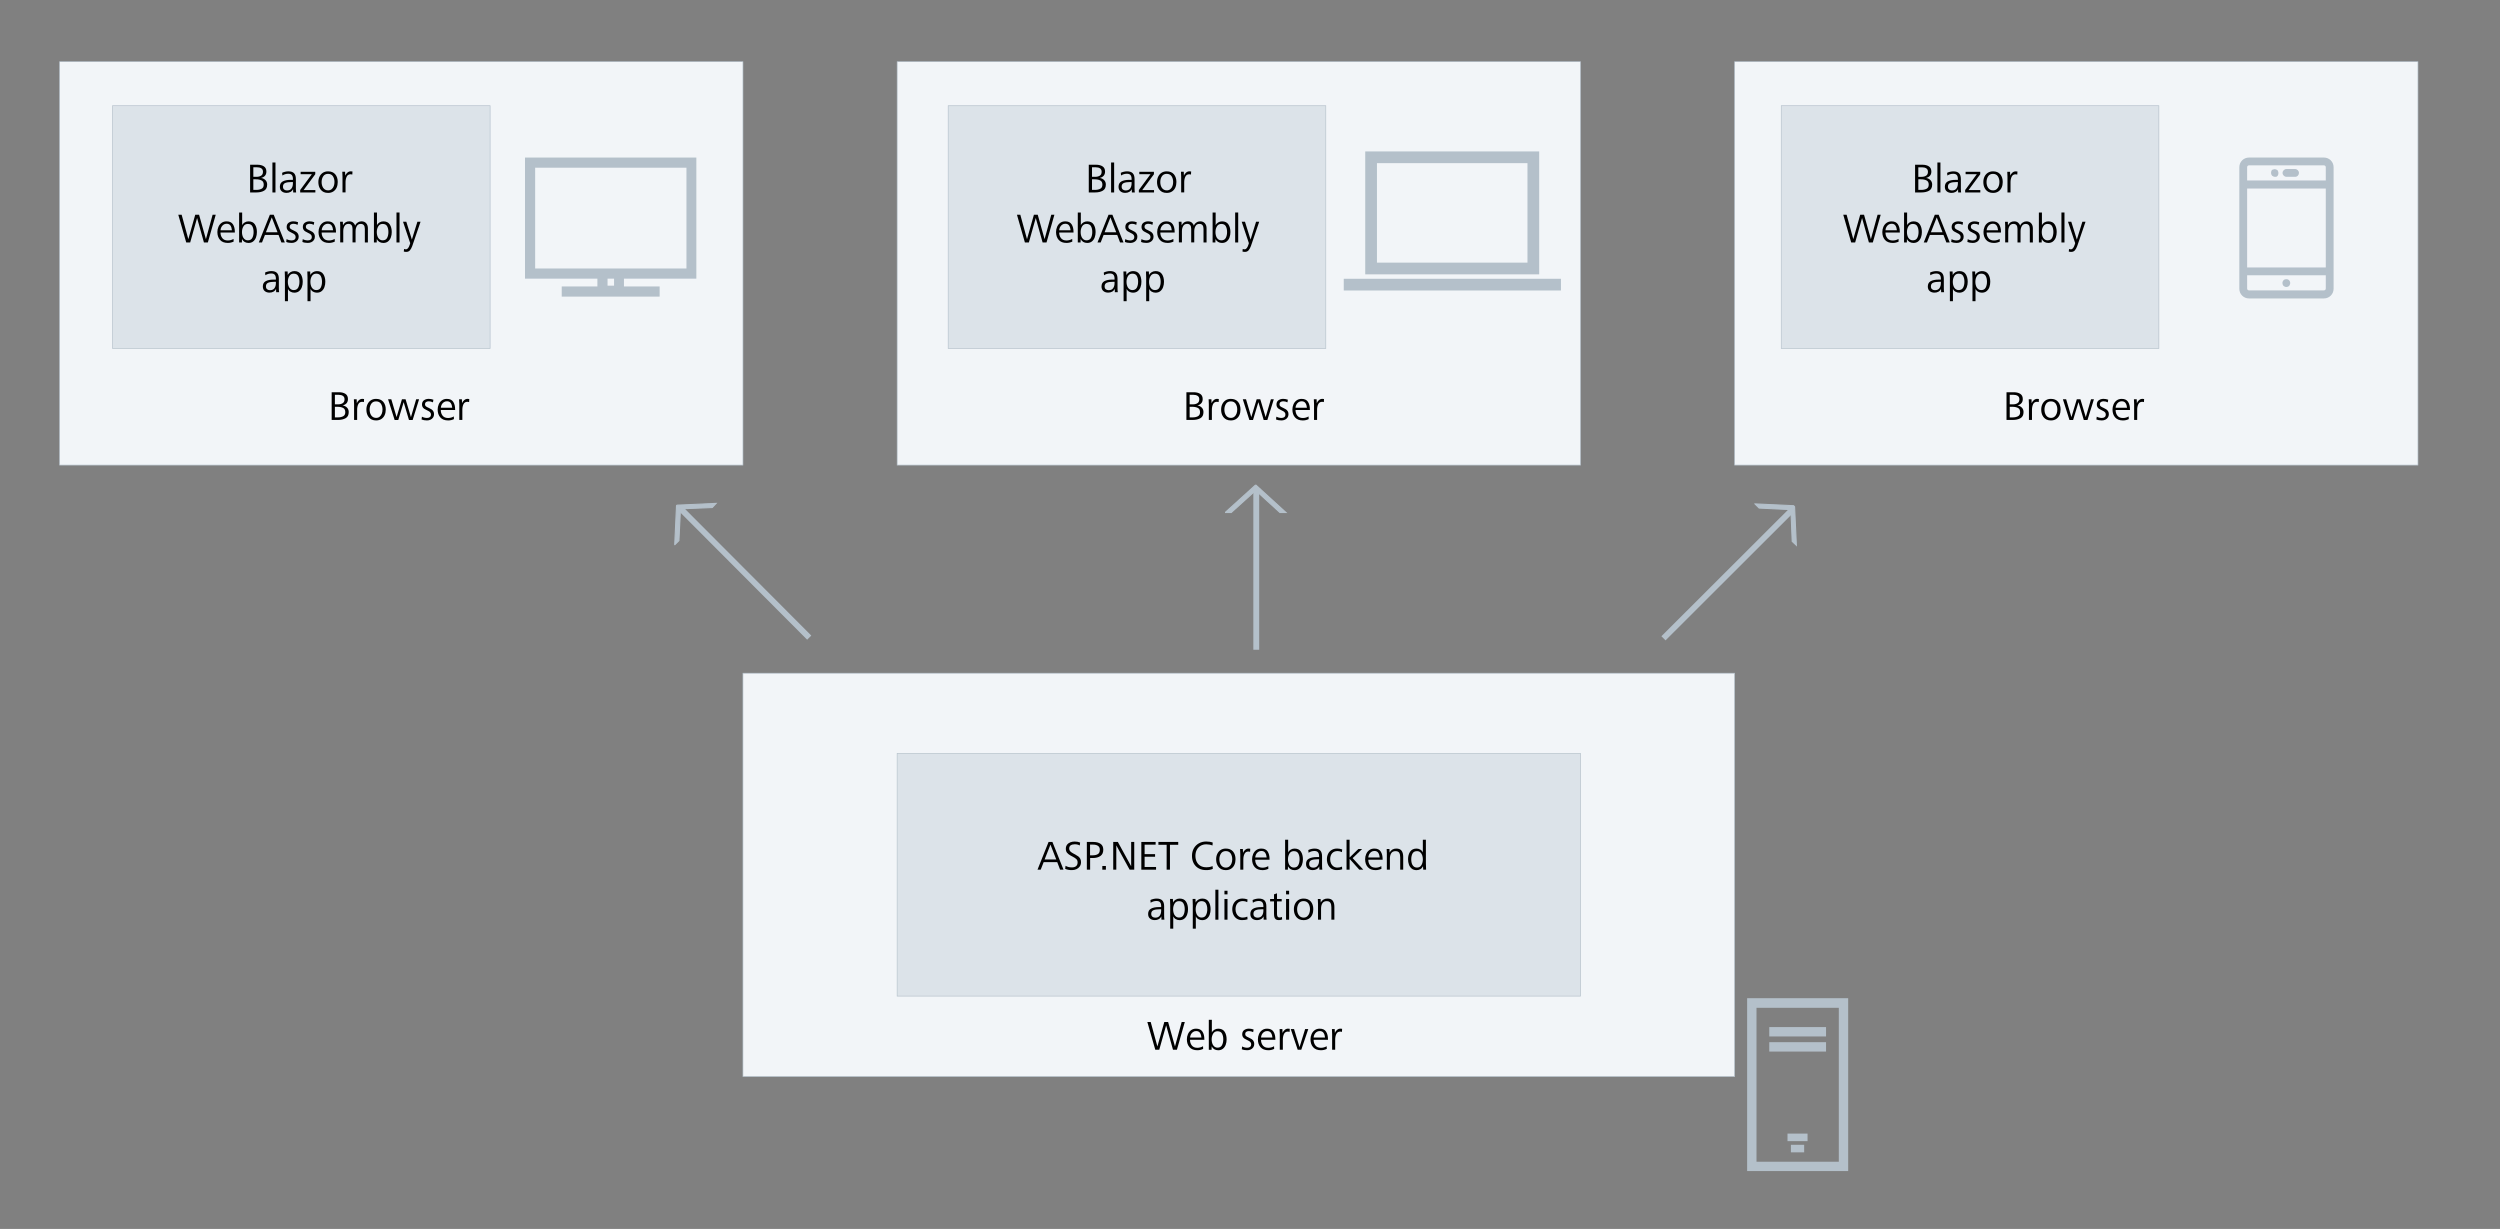 <?xml version="1.0" encoding="UTF-8"?> <svg xmlns="http://www.w3.org/2000/svg" xmlns:xlink="http://www.w3.org/1999/xlink" version="1.1" id="Ebene_1" x="0px" y="0px" viewBox="0 0 960 471.9" style="enable-background:new 0 0 960 471.9;" xml:space="preserve"><rect x="0" y="0" width="960" height="471.9" fill="#808080" stroke="none"/> <style type="text/css"> .st0{fill-rule:evenodd;clip-rule:evenodd;fill:#F2F5F8;} .st1{fill:#B4C0CA;} .st2{fill-rule:evenodd;clip-rule:evenodd;fill:#DCE3E9;} .st3{enable-background:new ;} .st4{clip-path:url(#SVGID_00000173121970818096894380000001726250676721484204_);} .st5{clip-path:url(#SVGID_00000032648468122497303230000000068670995128797101_);} .st6{clip-path:url(#SVGID_00000042699364147160813170000007624708091283676600_);} .st7{clip-path:url(#SVGID_00000125584199902082925640000014003602187407606969_);} .st8{clip-path:url(#SVGID_00000173883394562650306670000015320852807182613947_);} .st9{clip-path:url(#SVGID_00000143591618652414795310000013948454701565233031_);} .st10{clip-path:url(#SVGID_00000002356300852511582520000001879012132603932830_);} .st11{clip-path:url(#SVGID_00000119092612053907117550000001250681565231440063_);} .st12{clip-path:url(#SVGID_00000018224854306384149970000011961183245072864901_);} .st13{clip-path:url(#SVGID_00000169525926736317637760000016718221901286042241_);} .st14{clip-path:url(#SVGID_00000108309340743274790650000018054822710025401533_);} </style> <g id="Ebene_5"> <g> <path class="st0" d="M22.9,23.7h262.4v154.9H22.9V23.7z"></path> </g> <g> <path class="st1" d="M285.42,178.72H22.77V23.57h262.65V178.72z M23.02,178.47h262.15V23.82H23.02V178.47z"></path> </g> <g> <path class="st2" d="M43.2,40.6h145v93.2h-145L43.2,40.6z"></path> </g> <g> <path class="st1" d="M188.33,133.92H43.08V40.47h145.25V133.92z M43.33,133.67h144.75V40.72H43.33V133.67z"></path> </g> <g> <path class="st0" d="M344.5,23.7h262.4v154.9H344.5V23.7z"></path> </g> <g> <path class="st1" d="M607.03,178.72H344.38V23.57h262.65V178.72z M344.62,178.47h262.15V23.82H344.62V178.47z"></path> </g> <g> <path class="st0" d="M666.1,23.7h262.4v154.9H666.1V23.7z"></path> </g> <g> <path class="st1" d="M928.62,178.72H665.97V23.57h262.65V178.72z M666.22,178.47h262.15V23.82H666.22V178.47z"></path> </g> <g> <path class="st2" d="M364.1,40.6h145v93.2h-145V40.6z"></path> </g> <g> <path class="st1" d="M509.22,133.92H363.98V40.47h145.25V133.92z M364.23,133.67h144.75V40.72H364.23V133.67z"></path> </g> <g> <path class="st2" d="M684,40.6h145v93.2H684V40.6z"></path> </g> <g> <path class="st1" d="M829.12,133.92H683.88V40.47h145.25V133.92z M684.12,133.67h144.75V40.72H684.12V133.67z"></path> </g> <g class="st3"> <path d="M127.36,161.27v-10.65h2.83c0.99,0,1.81,0.21,2.45,0.62c0.64,0.41,0.97,1.08,0.97,2.01c0,0.65-0.18,1.18-0.53,1.59 c-0.36,0.41-0.86,0.69-1.51,0.85c0.69,0.11,1.26,0.39,1.69,0.84c0.44,0.45,0.65,1.02,0.65,1.7c0,1.12-0.39,1.9-1.17,2.35 c-0.78,0.45-1.77,0.68-2.97,0.68H127.36z M129.8,155.27c0.73,0,1.34-0.15,1.8-0.45c0.47-0.3,0.7-0.79,0.7-1.48 c0-0.62-0.21-1.06-0.64-1.33c-0.43-0.27-0.96-0.4-1.61-0.4h-1.45v3.66H129.8z M129.74,160.28c0.81,0,1.49-0.15,2.03-0.44 c0.55-0.29,0.82-0.81,0.82-1.56c0-0.81-0.28-1.36-0.85-1.64c-0.57-0.29-1.3-0.43-2.18-0.43h-0.96v4.07H129.74z"></path> </g> <g class="st3"> <path d="M135.97,155.19c0-0.72-0.03-1.35-0.08-1.87h1.07l0.06,1.5c0.16-0.44,0.44-0.82,0.83-1.16c0.39-0.34,0.82-0.5,1.28-0.5 c0.29,0,0.51,0.02,0.67,0.06l-0.06,1.17c-0.2-0.06-0.42-0.1-0.64-0.1c-0.72,0-1.23,0.31-1.52,0.92c-0.29,0.61-0.44,1.32-0.44,2.11 v3.94h-1.17V155.19z"></path> </g> <g class="st3"> <path d="M142.78,161.13c-0.68-0.33-1.2-0.83-1.56-1.51c-0.36-0.67-0.53-1.46-0.53-2.35c0-0.77,0.15-1.46,0.45-2.08 c0.3-0.62,0.73-1.11,1.28-1.48c0.56-0.36,1.22-0.54,1.99-0.54c1.2,0,2.12,0.38,2.76,1.13c0.64,0.76,0.96,1.75,0.96,2.97 c0,0.79-0.14,1.5-0.42,2.13c-0.28,0.63-0.71,1.13-1.27,1.5s-1.24,0.55-2.03,0.55C143.8,161.45,143.26,161.34,142.78,161.13z M145.8,160.01c0.37-0.31,0.65-0.71,0.82-1.2c0.18-0.49,0.26-1,0.26-1.55c0-0.88-0.21-1.62-0.61-2.23c-0.41-0.6-1.03-0.9-1.86-0.9 c-0.82,0-1.44,0.31-1.85,0.93s-0.62,1.35-0.62,2.2c0,0.86,0.19,1.59,0.57,2.19c0.46,0.68,1.09,1.02,1.9,1.02 C144.96,160.47,145.43,160.32,145.8,160.01z"></path> </g> <g class="st3"> <path d="M152.94,161.27h-1.4l-2.52-7.95h1.24l2.03,6.86l2.06-6.86h1.39l2.06,6.86l2.01-6.86h1.12l-2.47,7.95h-1.42l-2.03-6.85 L152.94,161.27z"></path> </g> <g class="st3"> <path d="M161.88,161.08l0.14-1.08c0.63,0.33,1.28,0.49,1.95,0.49c0.47,0,0.84-0.11,1.11-0.33c0.27-0.22,0.41-0.55,0.41-0.99 c0-0.29-0.07-0.53-0.21-0.72s-0.31-0.35-0.51-0.48s-0.48-0.28-0.85-0.45c-0.42-0.19-0.75-0.37-0.99-0.53s-0.45-0.37-0.62-0.64 c-0.17-0.27-0.26-0.6-0.26-0.99c0-0.74,0.25-1.3,0.76-1.66c0.51-0.36,1.11-0.54,1.81-0.54c0.6,0,1.2,0.11,1.8,0.33l-0.16,1.01 c-0.55-0.27-1.1-0.4-1.63-0.4c-0.38,0-0.72,0.09-1,0.27c-0.28,0.18-0.42,0.49-0.42,0.93c0,0.31,0.11,0.55,0.34,0.73 c0.22,0.18,0.58,0.38,1.07,0.59c0.45,0.2,0.8,0.39,1.07,0.57c0.27,0.18,0.5,0.42,0.69,0.72c0.2,0.3,0.29,0.69,0.29,1.16 c0,0.49-0.12,0.92-0.38,1.28c-0.25,0.36-0.58,0.64-0.99,0.82c-0.41,0.19-0.85,0.28-1.33,0.28 C163.15,161.45,162.45,161.32,161.88,161.08z"></path> </g> <g class="st3"> <path d="M169.08,160.29c-0.68-0.77-1.02-1.78-1.02-3.02c0-0.7,0.14-1.37,0.41-2c0.27-0.63,0.67-1.14,1.2-1.52 c0.53-0.39,1.18-0.58,1.93-0.58c1.14,0,1.95,0.38,2.44,1.14s0.73,1.74,0.73,2.95v0.19h-5.51c0,0.85,0.23,1.57,0.7,2.17 c0.47,0.6,1.17,0.89,2.11,0.89c0.38,0,0.77-0.05,1.16-0.16c0.39-0.11,0.73-0.25,1.03-0.45l0.05,1.04 c-0.7,0.34-1.45,0.51-2.23,0.51C170.76,161.45,169.76,161.06,169.08,160.29z M173.65,156.58c-0.05-0.69-0.23-1.28-0.53-1.76 c-0.3-0.48-0.8-0.73-1.49-0.73c-0.48,0-0.89,0.12-1.24,0.38s-0.61,0.56-0.8,0.94c-0.19,0.38-0.29,0.77-0.31,1.17H173.65z"></path> </g> <g class="st3"> <path d="M176.37,155.19c0-0.72-0.03-1.35-0.08-1.87h1.07l0.06,1.5c0.16-0.44,0.44-0.82,0.83-1.16c0.39-0.34,0.82-0.5,1.28-0.5 c0.29,0,0.51,0.02,0.67,0.06l-0.06,1.17c-0.2-0.06-0.42-0.1-0.64-0.1c-0.72,0-1.23,0.31-1.52,0.92c-0.29,0.61-0.44,1.32-0.44,2.11 v3.94h-1.17V155.19z"></path> </g> <g> <path class="st0" d="M285.3,258.5h380.8v154.9H285.3V258.5z"></path> </g> <g> <path class="st1" d="M666.22,413.52H285.17V258.38h381.05V413.52z M285.42,413.27h380.55V258.63H285.42V413.27z"></path> </g> <g> <path class="st2" d="M344.5,289.3h262.4v93.2H344.5V289.3z"></path> </g> <g> <path class="st1" d="M607.03,382.63H344.38v-93.45h262.65V382.63z M344.62,382.38h262.15v-92.95H344.62V382.38z"></path> </g> <g class="st3"> <path d="M445.15,403.11h-1.52l-3.05-10.65h1.29l2.57,9.38l2.65-9.38h1.47l2.63,9.38l2.57-9.38h1.2l-3.03,10.65h-1.5l-2.63-9.4 L445.15,403.11z"></path> </g> <g class="st3"> <path d="M456.78,402.13c-0.68-0.77-1.02-1.78-1.02-3.02c0-0.7,0.14-1.37,0.41-2c0.27-0.63,0.67-1.14,1.2-1.52 c0.53-0.39,1.18-0.58,1.93-0.58c1.14,0,1.95,0.38,2.44,1.14s0.73,1.74,0.73,2.95v0.19h-5.51c0,0.85,0.23,1.57,0.7,2.17 c0.47,0.6,1.17,0.89,2.11,0.89c0.38,0,0.77-0.05,1.16-0.16c0.39-0.11,0.73-0.25,1.03-0.45l0.05,1.04 c-0.7,0.34-1.45,0.51-2.23,0.51C458.46,403.29,457.46,402.9,456.78,402.13z M461.35,398.42c-0.05-0.69-0.23-1.28-0.53-1.76 c-0.3-0.48-0.8-0.73-1.49-0.73c-0.48,0-0.89,0.12-1.24,0.38s-0.61,0.56-0.8,0.94c-0.19,0.38-0.29,0.77-0.31,1.17H461.35z"></path> </g> <g class="st3"> <path d="M466.29,402.92c-0.42-0.25-0.76-0.62-1.01-1.12l-0.03,1.32h-1.07v-11.51h1.17v4.9c0.19-0.46,0.52-0.82,0.97-1.09 c0.46-0.27,0.95-0.41,1.47-0.41c1.13,0,1.95,0.39,2.46,1.17s0.77,1.76,0.77,2.94c0,0.73-0.11,1.42-0.34,2.04 c-0.22,0.63-0.58,1.14-1.06,1.54c-0.48,0.4-1.1,0.6-1.84,0.6C467.2,403.29,466.71,403.17,466.29,402.92z M469.24,401.37 c0.33-0.62,0.5-1.38,0.5-2.26s-0.16-1.62-0.49-2.22c-0.32-0.6-0.9-0.89-1.72-0.89c-0.76,0-1.32,0.31-1.69,0.94 c-0.37,0.63-0.56,1.35-0.56,2.17c0,0.81,0.16,1.52,0.48,2.12c0.43,0.71,1.02,1.07,1.77,1.07 C468.34,402.3,468.9,401.99,469.24,401.37z"></path> </g> <g class="st3"> </g> <g class="st3"> <path d="M476.84,402.92l0.14-1.08c0.63,0.33,1.28,0.49,1.95,0.49c0.47,0,0.84-0.11,1.11-0.33c0.27-0.22,0.41-0.55,0.41-0.99 c0-0.29-0.07-0.53-0.21-0.72c-0.14-0.19-0.31-0.35-0.51-0.48s-0.48-0.28-0.85-0.45c-0.42-0.19-0.75-0.37-0.99-0.53 s-0.45-0.37-0.62-0.64c-0.17-0.27-0.26-0.6-0.26-0.99c0-0.74,0.25-1.3,0.76-1.66c0.51-0.36,1.11-0.54,1.81-0.54 c0.6,0,1.2,0.11,1.8,0.33l-0.16,1.01c-0.55-0.27-1.1-0.4-1.63-0.4c-0.38,0-0.72,0.09-1,0.27c-0.28,0.18-0.42,0.49-0.42,0.93 c0,0.31,0.11,0.55,0.34,0.73c0.22,0.18,0.58,0.38,1.07,0.59c0.45,0.2,0.8,0.39,1.07,0.57c0.27,0.18,0.5,0.42,0.69,0.72 c0.2,0.3,0.29,0.69,0.29,1.16c0,0.49-0.12,0.92-0.38,1.28c-0.25,0.36-0.58,0.64-0.99,0.82c-0.41,0.19-0.85,0.28-1.33,0.28 C478.12,403.29,477.42,403.17,476.84,402.92z"></path> </g> <g class="st3"> <path d="M484.05,402.13c-0.68-0.77-1.02-1.78-1.02-3.02c0-0.7,0.14-1.37,0.41-2c0.27-0.63,0.67-1.14,1.2-1.52 c0.53-0.39,1.18-0.58,1.93-0.58c1.14,0,1.95,0.38,2.44,1.14s0.73,1.74,0.73,2.95v0.19h-5.51c0,0.85,0.23,1.57,0.7,2.17 c0.47,0.6,1.17,0.89,2.11,0.89c0.38,0,0.77-0.05,1.16-0.16s0.73-0.25,1.03-0.45l0.05,1.04c-0.7,0.34-1.45,0.51-2.23,0.51 C485.73,403.29,484.73,402.9,484.05,402.13z M488.61,398.42c-0.05-0.69-0.23-1.28-0.54-1.76c-0.3-0.48-0.8-0.73-1.49-0.73 c-0.48,0-0.89,0.12-1.24,0.38s-0.61,0.56-0.8,0.94c-0.19,0.38-0.29,0.77-0.31,1.17H488.61z"></path> </g> <g class="st3"> <path d="M491.44,397.03c0-0.72-0.03-1.35-0.08-1.87h1.07l0.06,1.5c0.16-0.44,0.44-0.82,0.83-1.16c0.39-0.34,0.82-0.5,1.28-0.5 c0.29,0,0.51,0.02,0.67,0.06l-0.06,1.17c-0.2-0.06-0.42-0.1-0.64-0.1c-0.72,0-1.23,0.31-1.52,0.92c-0.29,0.61-0.44,1.32-0.44,2.11 v3.94h-1.17V397.03z"></path> </g> <g class="st3"> <path d="M499.69,403.11h-1.37l-2.67-7.95h1.26l2.12,6.93l2.14-6.93h1.21L499.69,403.11z"></path> </g> <g class="st3"> <path d="M504.25,402.13c-0.68-0.77-1.02-1.78-1.02-3.02c0-0.7,0.14-1.37,0.41-2c0.27-0.63,0.67-1.14,1.2-1.52 c0.53-0.39,1.18-0.58,1.93-0.58c1.14,0,1.95,0.38,2.44,1.14s0.73,1.74,0.73,2.95v0.19h-5.51c0,0.85,0.23,1.57,0.7,2.17 c0.47,0.6,1.17,0.89,2.11,0.89c0.38,0,0.77-0.05,1.16-0.16s0.73-0.25,1.03-0.45l0.05,1.04c-0.7,0.34-1.45,0.51-2.23,0.51 C505.93,403.29,504.93,402.9,504.25,402.13z M508.81,398.42c-0.05-0.69-0.23-1.28-0.54-1.76c-0.3-0.48-0.8-0.73-1.49-0.73 c-0.48,0-0.89,0.12-1.24,0.38s-0.61,0.56-0.8,0.94c-0.19,0.38-0.29,0.77-0.31,1.17H508.81z"></path> </g> <g class="st3"> <path d="M511.54,397.03c0-0.72-0.03-1.35-0.08-1.87h1.07l0.06,1.5c0.16-0.44,0.44-0.82,0.83-1.16c0.39-0.34,0.82-0.5,1.28-0.5 c0.29,0,0.51,0.02,0.67,0.06l-0.06,1.17c-0.2-0.06-0.42-0.1-0.64-0.1c-0.72,0-1.23,0.31-1.52,0.92c-0.29,0.61-0.44,1.32-0.44,2.11 v3.94h-1.17V397.03z"></path> </g> <g> <path class="st1" d="M674.5,446.1h31.6V387h-31.6V446.1z M670.9,383.3h38.8v66.4h-38.8V383.3z"></path> </g> <g> <path class="st1" d="M679.4,394.4h21.8v3.6h-21.8V394.4z M679.4,400.2h21.8v3.6h-21.8V400.2z M686.4,435.3h7.7v2.9h-7.7V435.3z M687.7,439.6h5.1v2.9h-5.1V439.6z"></path> </g> <g> <g> <defs> <rect id="SVGID_1_" x="680.08" y="186.45" transform="matrix(0.707 -0.707 0.707 0.707 60.716 542.683)" width="10.7" height="23.2"></rect> </defs> <clipPath id="SVGID_00000151542043256817975380000015835481250595527062_"> <use xlink:href="#SVGID_1_" style="overflow:visible;"></use> </clipPath> <g style="clip-path:url(#SVGID_00000151542043256817975380000015835481250595527062_);"> <path class="st1" d="M689.8,209.4l-1.6-1.5l-0.5-12.2l-12.2-0.6l-1.6-1.6l15.2,0.7L689.8,209.4z"></path> </g> </g> </g> <g> <g> <defs> <rect id="SVGID_00000091710140341431791470000004567642663674600338_" x="680.08" y="186.45" transform="matrix(0.707 -0.707 0.707 0.707 60.716 542.683)" width="10.7" height="23.2"></rect> </defs> <clipPath id="SVGID_00000080926654205975942530000012320335938487500696_"> <use xlink:href="#SVGID_00000091710140341431791470000004567642663674600338_" style="overflow:visible;"></use> </clipPath> <g style="clip-path:url(#SVGID_00000080926654205975942530000012320335938487500696_);"> <path class="st1" d="M690.04,209.91l-2.04-1.92l0-0.09l-0.49-12.01l-12.09-0.59l-2.04-2.04L689.3,194L690.04,209.91z M688.41,207.81l1.16,1.08l-0.67-14.49l-14.46-0.67l1.16,1.16l12.31,0.61L688.41,207.81z"></path> </g> </g> </g> <g> <rect x="628.18" y="219.38" transform="matrix(0.708 -0.707 0.707 0.708 38.123 533.117)" class="st1" width="69.93" height="2.25"></rect> </g> <g> <g> <defs> <rect id="SVGID_00000003087470367298894320000014479350097550608812_" x="252.11" y="192.19" transform="matrix(0.707 -0.707 0.707 0.707 -62.437 244.351)" width="23.2" height="10.7"></rect> </defs> <clipPath id="SVGID_00000072255296499559169630000004650387981868322973_"> <use xlink:href="#SVGID_00000003087470367298894320000014479350097550608812_" style="overflow:visible;"></use> </clipPath> <g style="clip-path:url(#SVGID_00000072255296499559169630000004650387981868322973_);"> <path class="st1" d="M275,193.3l-1.5,1.6l-12.2,0.5l-0.6,12.2l-1.6,1.6l0.7-15.2L275,193.3z"></path> </g> </g> </g> <g> <g> <defs> <rect id="SVGID_00000179624700784054483280000008149923968709622450_" x="252.11" y="192.19" transform="matrix(0.707 -0.707 0.707 0.707 -62.437 244.351)" width="23.2" height="10.7"></rect> </defs> <clipPath id="SVGID_00000060012371291100099790000008842742130313916852_"> <use xlink:href="#SVGID_00000179624700784054483280000008149923968709622450_" style="overflow:visible;"></use> </clipPath> <g style="clip-path:url(#SVGID_00000060012371291100099790000008842742130313916852_);"> <path class="st1" d="M258.86,209.73l0.73-15.94l15.91-0.73l-1.91,2.04l-12.09,0.5l-0.59,12.09L258.86,209.73z M260,194.2 l-0.67,14.46l1.16-1.16l0.6-12.31l12.31-0.5l1.09-1.16L260,194.2z"></path> </g> </g> </g> <g> <rect x="284.97" y="184.98" transform="matrix(0.708 -0.706 0.706 0.708 -71.779 266.361)" class="st1" width="2.25" height="69.93"></rect> </g> <g> <path class="st1" d="M204.7,103.9h59.7V63.6h-59.7V103.9z M232.5,110.6h4.1v-4.4h-4.1V110.6z M216.5,113.1v-2.2h13.7v-4.7h-27.8 V61.4h64.2v44.8h-27.8v4.7h13.7v2.2L216.5,113.1L216.5,113.1z"></path> </g> <g> <path class="st1" d="M205.5,103.1h58.1V64.4h-58.1V103.1z M203.9,62.8h61.4v42h-61.4V62.8z M233.3,109.7h2.5V107h-2.5V109.7z M231.7,105.4h5.8v6h-5.8V105.4z M217.4,112.3h34.4v-0.6H238v-6.3h27.8V62.2h-62.5v43.2h27.8v6.3h-13.7V112.3L217.4,112.3z M215.7,113.9V110h13.7v-3h-27.8V60.5h65.8V107h-27.8v3h13.7v3.9H215.7L215.7,113.9z"></path> </g> <g> <path class="st1" d="M599.4,111.55H516v-4.5h83.4V111.55z M591.05,105.35h-66.8v-47.2h66.8V105.35z M528.75,100.85h57.8v-38.2 h-57.8V100.85z"></path> </g> <g> <g> <defs> <rect id="SVGID_00000034800133150524936070000009337560601035916971_" x="859.8" y="60.4" width="36.4" height="54.2"></rect> </defs> <clipPath id="SVGID_00000008853467193681524260000004166340701747363474_"> <use xlink:href="#SVGID_00000034800133150524936070000009337560601035916971_" style="overflow:visible;"></use> </clipPath> <g style="clip-path:url(#SVGID_00000008853467193681524260000004166340701747363474_);"> <path class="st1" d="M893.5,110.9c0,0.6-0.5,1.1-1.1,1.1h-28.8c-0.6,0-1.1-0.5-1.1-1.1v-5.6h31L893.5,110.9L893.5,110.9z M893.5,103.1h-31V72h31V103.1z M892.4,63.1c0.6,0,1.1,0.5,1.1,1.1v5.6h-31v-5.6c0-0.6,0.5-1.1,1.1-1.1H892.4L892.4,63.1z M884.6,60.9h-21.1c-1.8,0-3.3,1.5-3.3,3.3v46.7c0,1.8,1.5,3.3,3.3,3.3h28.8c1.8,0,3.3-1.5,3.3-3.3V64.2c0-1.8-1.5-3.3-3.3-3.3 C892.3,60.9,884.6,60.9,884.6,60.9z"></path> </g> </g> </g> <g> <g> <defs> <rect id="SVGID_00000076590003929942442870000007318842364725932189_" x="859.8" y="60.4" width="36.4" height="54.2"></rect> </defs> <clipPath id="SVGID_00000171718799650400370480000016042720067487946663_"> <use xlink:href="#SVGID_00000076590003929942442870000007318842364725932189_" style="overflow:visible;"></use> </clipPath> <g style="clip-path:url(#SVGID_00000171718799650400370480000016042720067487946663_);"> <path class="st1" d="M862.9,69.3h30.2v-5.1c0-0.4-0.3-0.7-0.7-0.7h-28.8c-0.4,0-0.7,0.3-0.7,0.7V69.3z M893.9,70.2H862v-6 c0-0.8,0.7-1.5,1.5-1.5h28.8c0.8,0,1.5,0.7,1.5,1.5L893.9,70.2L893.9,70.2z M862.9,102.7h30.2V72.4h-30.2V102.7z M893.9,103.5 H862V71.6h31.9V103.5z M862.9,105.7v5.1c0,0.4,0.3,0.7,0.7,0.7h28.8c0.4,0,0.7-0.3,0.7-0.7v-5.1H862.9z M892.4,112.4h-28.8 c-0.8,0-1.5-0.7-1.5-1.5v-6H894v6C893.9,111.7,893.2,112.4,892.4,112.4z M863.6,61.3c-1.6,0-2.9,1.3-2.9,2.9v46.7 c0,1.6,1.3,2.9,2.9,2.9h28.8c1.6,0,2.9-1.3,2.9-2.9V64.2c0-1.6-1.3-2.9-2.9-2.9C892.4,61.3,863.6,61.3,863.6,61.3z M892.4,114.6 h-28.8c-2.1,0-3.7-1.7-3.7-3.7V64.2c0-2.1,1.7-3.7,3.7-3.7h28.8c2.1,0,3.7,1.7,3.7,3.7v46.7 C896.1,112.9,894.5,114.6,892.4,114.6"></path> </g> </g> </g> <g> <g> <defs> <rect id="SVGID_00000034075567633541225160000016610774657431487927_" x="859.8" y="60.4" width="36.4" height="54.2"></rect> </defs> <clipPath id="SVGID_00000135661177934933330890000016737606115796452252_"> <use xlink:href="#SVGID_00000034075567633541225160000016610774657431487927_" style="overflow:visible;"></use> </clipPath> <g style="clip-path:url(#SVGID_00000135661177934933330890000016737606115796452252_);"> <path class="st1" d="M877.6,109.7c0.1,0.1,0.3,0.1,0.4,0.1c0.4,0,0.9-0.3,1-0.7c0.2-0.4,0.1-0.9-0.2-1.2s-0.8-0.4-1.2-0.2 c-0.1,0.1-0.3,0.1-0.4,0.2c-0.4,0.4-0.4,1.1,0,1.6C877.3,109.5,877.4,109.6,877.6,109.7"></path> </g> </g> </g> <g> <g> <defs> <rect id="SVGID_00000151533061124942193450000015279474445345033628_" x="859.8" y="60.4" width="36.4" height="54.2"></rect> </defs> <clipPath id="SVGID_00000160913515979060338320000013926092433562291857_"> <use xlink:href="#SVGID_00000151533061124942193450000015279474445345033628_" style="overflow:visible;"></use> </clipPath> <g style="clip-path:url(#SVGID_00000160913515979060338320000013926092433562291857_);"> <path class="st1" d="M877.5,109.1c0.1,0.1,0.1,0.1,0.2,0.1s0.2,0.1,0.3,0.1c0.3,0,0.5-0.2,0.6-0.4c0.1-0.3,0.1-0.6-0.1-0.8 c-0.2-0.2-0.5-0.3-0.8-0.1c-0.1,0-0.2,0.1-0.2,0.1C877.2,108.4,877.2,108.9,877.5,109.1L877.5,109.1z M878,110.2 c-0.2,0-0.4,0-0.6-0.1c-0.2-0.1-0.4-0.2-0.5-0.3c-0.6-0.6-0.6-1.6,0-2.2c0.1-0.1,0.3-0.3,0.5-0.3c0.6-0.2,1.2-0.1,1.6,0.3 c0.4,0.4,0.6,1.1,0.3,1.7C879.2,109.8,878.6,110.2,878,110.2L878,110.2z M872.8,67.2c0.2,0.2,0.5,0.3,0.8,0.3 c0.1,0,0.3,0,0.4-0.1c0.3-0.1,0.5-0.3,0.6-0.6c0.1-0.1,0.1-0.3,0.1-0.4v-0.2c0-0.1,0-0.1-0.1-0.2c0-0.1-0.1-0.1-0.1-0.2 s-0.1-0.1-0.1-0.2c-0.1-0.1-0.2-0.2-0.4-0.2c-0.2-0.1-0.4-0.1-0.6-0.1c-0.1,0-0.1,0-0.2,0.1c-0.1,0-0.1,0.1-0.2,0.1 s-0.1,0.1-0.2,0.1c0,0.1-0.1,0.1-0.1,0.2s-0.1,0.1-0.1,0.2s-0.1,0.1-0.1,0.2v0.2c0,0.1,0,0.3,0.1,0.4 C872.6,67,872.7,67.1,872.8,67.2"></path> </g> </g> </g> <g> <g> <defs> <rect id="SVGID_00000181801856529456694630000014697419070313767100_" x="859.8" y="60.4" width="36.4" height="54.2"></rect> </defs> <clipPath id="SVGID_00000024709942169185558030000012629301778131826876_"> <use xlink:href="#SVGID_00000181801856529456694630000014697419070313767100_" style="overflow:visible;"></use> </clipPath> <g style="clip-path:url(#SVGID_00000024709942169185558030000012629301778131826876_);"> <path class="st1" d="M873.1,66.9c0.1,0.1,0.3,0.2,0.5,0.2c0.1,0,0.2,0,0.3-0.1c0.2-0.1,0.3-0.2,0.4-0.4c0-0.1,0.1-0.2,0.1-0.3 v-0.4l-0.1-0.1c-0.1-0.1-0.1-0.1-0.2-0.1c-0.1-0.1-0.3-0.1-0.4,0h-0.2l-0.1,0.1l-0.1,0.1v0.4c0,0.1,0,0.2,0.1,0.3 C873,66.8,873,66.8,873.1,66.9z M873.6,67.9c-0.4,0-0.8-0.2-1.1-0.4c-0.1-0.1-0.2-0.3-0.3-0.5s-0.1-0.4-0.1-0.6v-0.3 c0-0.1,0-0.2,0.1-0.3c0-0.1,0.1-0.2,0.1-0.3c0-0.1,0.1-0.1,0.1-0.2c0.1,0,0.1-0.1,0.2-0.1c0.1-0.1,0.2-0.1,0.3-0.1 s0.2-0.1,0.3-0.1c0.3-0.1,0.6,0,0.9,0.1c0.2,0.1,0.3,0.2,0.5,0.3c0,0.1,0.1,0.1,0.1,0.2c0.1,0.1,0.1,0.2,0.1,0.3 c0,0.1,0.1,0.2,0.1,0.3v0.3c0,0.2,0,0.4-0.1,0.6c-0.1,0.4-0.4,0.7-0.8,0.8L873.6,67.9L873.6,67.9z M878,67.5h3.3 c0.6,0,1.1-0.5,1.1-1.1s-0.5-1.1-1.1-1.1H878c-0.6,0-1.1,0.5-1.1,1.1S877.4,67.5,878,67.5"></path> </g> </g> </g> <g> <g> <defs> <rect id="SVGID_00000039124570066443088520000008133485304005463963_" x="859.8" y="60.4" width="36.4" height="54.2"></rect> </defs> <clipPath id="SVGID_00000133498991746408644750000010146804004757982133_"> <use xlink:href="#SVGID_00000039124570066443088520000008133485304005463963_" style="overflow:visible;"></use> </clipPath> <g style="clip-path:url(#SVGID_00000133498991746408644750000010146804004757982133_);"> <path class="st1" d="M878,65.7c-0.4,0-0.7,0.3-0.7,0.7s0.3,0.7,0.7,0.7h3.3c0.4,0,0.7-0.3,0.7-0.7s-0.3-0.7-0.7-0.7H878z M881.3,67.9H878c-0.8,0-1.5-0.7-1.5-1.5s0.7-1.5,1.5-1.5h3.3c0.8,0,1.5,0.7,1.5,1.5S882.2,67.9,881.3,67.9"></path> </g> </g> </g> <g> <path class="st1" d="M472.8,196.8l9.4-8.5l9.3,8.5h2.3l-11.6-10.6l-11.7,10.6H472.8z"></path> </g> <g> <g> <defs> <rect id="SVGID_00000143576559956705625530000011275079946940467874_" x="470.4" y="186.1" width="24" height="11"></rect> </defs> <clipPath id="SVGID_00000086651743723620585620000009513062209590305448_"> <use xlink:href="#SVGID_00000143576559956705625530000011275079946940467874_" style="overflow:visible;"></use> </clipPath> <g style="clip-path:url(#SVGID_00000086651743723620585620000009513062209590305448_);"> <path class="st1" d="M494.36,197.02h-2.95l-9.22-8.42l-9.32,8.42h-2.95l12.27-11.11L494.36,197.02z M491.58,196.58h1.65 l-11.04-10.09l-11.13,10.09h1.65l9.49-8.58L491.58,196.58z"></path> </g> </g> </g> <g> <rect x="481.28" y="188.2" class="st1" width="2.25" height="61.3"></rect> </g> <g class="st3"> <path d="M455.58,161.27v-10.65h2.83c0.99,0,1.81,0.21,2.45,0.62c0.64,0.41,0.97,1.08,0.97,2.01c0,0.65-0.18,1.18-0.53,1.59 c-0.36,0.41-0.86,0.69-1.51,0.85c0.69,0.11,1.26,0.39,1.69,0.84c0.44,0.45,0.65,1.02,0.65,1.7c0,1.12-0.39,1.9-1.17,2.35 c-0.78,0.45-1.77,0.68-2.97,0.68H455.58z M458.02,155.27c0.73,0,1.34-0.15,1.8-0.45c0.47-0.3,0.7-0.79,0.7-1.48 c0-0.62-0.21-1.06-0.64-1.33c-0.43-0.27-0.96-0.4-1.61-0.4h-1.45v3.66H458.02z M457.96,160.28c0.81,0,1.49-0.15,2.03-0.44 c0.55-0.29,0.82-0.81,0.82-1.56c0-0.81-0.28-1.36-0.85-1.64c-0.57-0.29-1.3-0.43-2.18-0.43h-0.96v4.07H457.96z"></path> </g> <g class="st3"> <path d="M464.19,155.19c0-0.72-0.03-1.35-0.08-1.87h1.07l0.06,1.5c0.16-0.44,0.44-0.82,0.83-1.16c0.39-0.34,0.82-0.5,1.28-0.5 c0.29,0,0.51,0.02,0.67,0.06l-0.06,1.17c-0.2-0.06-0.42-0.1-0.64-0.1c-0.72,0-1.23,0.31-1.52,0.92c-0.29,0.61-0.44,1.32-0.44,2.11 v3.94h-1.17V155.19z"></path> </g> <g class="st3"> <path d="M471,161.13c-0.68-0.33-1.2-0.83-1.56-1.51c-0.36-0.67-0.53-1.46-0.53-2.35c0-0.77,0.15-1.46,0.45-2.08 c0.3-0.62,0.73-1.11,1.28-1.48c0.56-0.36,1.22-0.54,1.99-0.54c1.2,0,2.12,0.38,2.76,1.13c0.64,0.76,0.96,1.75,0.96,2.97 c0,0.79-0.14,1.5-0.42,2.13c-0.28,0.63-0.71,1.13-1.27,1.5s-1.24,0.55-2.03,0.55C472.02,161.45,471.48,161.34,471,161.13z M474.02,160.01c0.37-0.31,0.65-0.71,0.82-1.2c0.18-0.49,0.26-1,0.26-1.55c0-0.88-0.21-1.62-0.61-2.23 c-0.41-0.6-1.03-0.9-1.86-0.9c-0.82,0-1.44,0.31-1.85,0.93s-0.62,1.35-0.62,2.2c0,0.86,0.19,1.59,0.57,2.19 c0.46,0.68,1.09,1.02,1.9,1.02C473.18,160.47,473.64,160.32,474.02,160.01z"></path> </g> <g class="st3"> <path d="M481.16,161.27h-1.41l-2.52-7.95h1.24l2.03,6.86l2.06-6.86h1.39l2.06,6.86l2.01-6.86h1.12l-2.47,7.95h-1.42l-2.03-6.85 L481.16,161.27z"></path> </g> <g class="st3"> <path d="M489.99,161.08l0.14-1.08c0.63,0.33,1.28,0.49,1.95,0.49c0.47,0,0.84-0.11,1.11-0.33s0.41-0.55,0.41-0.99 c0-0.29-0.07-0.53-0.21-0.72c-0.14-0.19-0.31-0.35-0.51-0.48s-0.48-0.28-0.85-0.45c-0.42-0.19-0.75-0.37-0.99-0.53 c-0.25-0.16-0.45-0.37-0.62-0.64c-0.17-0.27-0.25-0.6-0.25-0.99c0-0.74,0.25-1.3,0.76-1.66c0.51-0.36,1.11-0.54,1.81-0.54 c0.6,0,1.2,0.11,1.8,0.33l-0.16,1.01c-0.55-0.27-1.1-0.4-1.63-0.4c-0.38,0-0.72,0.09-1,0.27s-0.42,0.49-0.42,0.93 c0,0.31,0.11,0.55,0.33,0.73c0.22,0.18,0.58,0.38,1.07,0.59c0.45,0.2,0.8,0.39,1.07,0.57c0.27,0.18,0.5,0.42,0.69,0.72 c0.2,0.3,0.29,0.69,0.29,1.16c0,0.49-0.12,0.92-0.38,1.28c-0.25,0.36-0.58,0.64-0.99,0.82c-0.41,0.19-0.85,0.28-1.33,0.28 C491.27,161.45,490.57,161.32,489.99,161.08z"></path> </g> <g class="st3"> <path d="M497.3,160.29c-0.68-0.77-1.02-1.78-1.02-3.02c0-0.7,0.14-1.37,0.41-2c0.27-0.63,0.67-1.14,1.2-1.52 c0.53-0.39,1.18-0.58,1.93-0.58c1.14,0,1.95,0.38,2.44,1.14s0.73,1.74,0.73,2.95v0.19h-5.51c0,0.85,0.23,1.57,0.7,2.17 c0.47,0.6,1.17,0.89,2.11,0.89c0.38,0,0.77-0.05,1.16-0.16s0.73-0.25,1.03-0.45l0.05,1.04c-0.7,0.34-1.45,0.51-2.23,0.51 C498.98,161.45,497.98,161.06,497.3,160.29z M501.86,156.58c-0.05-0.69-0.23-1.28-0.54-1.76c-0.3-0.48-0.8-0.73-1.49-0.73 c-0.48,0-0.89,0.12-1.24,0.38s-0.61,0.56-0.8,0.94c-0.19,0.38-0.29,0.77-0.31,1.17H501.86z"></path> </g> <g class="st3"> <path d="M504.59,155.19c0-0.72-0.03-1.35-0.08-1.87h1.07l0.06,1.5c0.16-0.44,0.44-0.82,0.83-1.16c0.39-0.34,0.82-0.5,1.28-0.5 c0.29,0,0.51,0.02,0.67,0.06l-0.06,1.17c-0.2-0.06-0.42-0.1-0.64-0.1c-0.72,0-1.23,0.31-1.52,0.92c-0.29,0.61-0.44,1.32-0.44,2.11 v3.94h-1.17V155.19z"></path> </g> <g class="st3"> <path d="M770.5,161.27v-10.65h2.83c0.99,0,1.81,0.21,2.45,0.62c0.64,0.41,0.97,1.08,0.97,2.01c0,0.65-0.18,1.18-0.54,1.59 s-0.86,0.69-1.51,0.85c0.69,0.11,1.25,0.39,1.69,0.84c0.44,0.45,0.65,1.02,0.65,1.7c0,1.12-0.39,1.9-1.17,2.35 c-0.78,0.45-1.77,0.68-2.97,0.68H770.5z M772.94,155.27c0.73,0,1.33-0.15,1.8-0.45c0.47-0.3,0.7-0.79,0.7-1.48 c0-0.62-0.21-1.06-0.64-1.33c-0.43-0.27-0.96-0.4-1.61-0.4h-1.45v3.66H772.94z M772.88,160.28c0.81,0,1.49-0.15,2.03-0.44 c0.55-0.29,0.82-0.81,0.82-1.56c0-0.81-0.29-1.36-0.85-1.64c-0.57-0.29-1.3-0.43-2.18-0.43h-0.96v4.07H772.88z"></path> </g> <g class="st3"> <path d="M779.11,155.19c0-0.72-0.03-1.35-0.08-1.87h1.07l0.06,1.5c0.16-0.44,0.44-0.82,0.83-1.16c0.39-0.34,0.82-0.5,1.28-0.5 c0.29,0,0.51,0.02,0.67,0.06l-0.06,1.17c-0.2-0.06-0.42-0.1-0.64-0.1c-0.72,0-1.23,0.31-1.52,0.92c-0.29,0.61-0.44,1.32-0.44,2.11 v3.94h-1.17V155.19z"></path> </g> <g class="st3"> <path d="M785.92,161.13c-0.68-0.33-1.2-0.83-1.56-1.51c-0.36-0.67-0.53-1.46-0.53-2.35c0-0.77,0.15-1.46,0.45-2.08 c0.3-0.62,0.73-1.11,1.28-1.48c0.56-0.36,1.22-0.54,1.99-0.54c1.2,0,2.12,0.38,2.76,1.13c0.64,0.76,0.96,1.75,0.96,2.97 c0,0.79-0.14,1.5-0.42,2.13c-0.28,0.63-0.71,1.13-1.27,1.5c-0.56,0.37-1.24,0.55-2.03,0.55 C786.94,161.45,786.4,161.34,785.92,161.13z M788.94,160.01c0.37-0.31,0.65-0.71,0.82-1.2c0.18-0.49,0.26-1,0.26-1.55 c0-0.88-0.21-1.62-0.61-2.23c-0.41-0.6-1.03-0.9-1.86-0.9c-0.82,0-1.44,0.31-1.85,0.93s-0.62,1.35-0.62,2.2 c0,0.86,0.19,1.59,0.57,2.19c0.46,0.68,1.09,1.02,1.9,1.02C788.1,160.47,788.56,160.32,788.94,160.01z"></path> </g> <g class="st3"> <path d="M796.08,161.27h-1.41l-2.52-7.95h1.25l2.03,6.86l2.06-6.86h1.39l2.06,6.86l2.01-6.86h1.12l-2.47,7.95h-1.42l-2.03-6.85 L796.08,161.27z"></path> </g> <g class="st3"> <path d="M805.01,161.08l0.14-1.08c0.63,0.33,1.28,0.49,1.95,0.49c0.47,0,0.84-0.11,1.11-0.33c0.27-0.22,0.41-0.55,0.41-0.99 c0-0.29-0.07-0.53-0.21-0.72c-0.14-0.19-0.31-0.35-0.51-0.48s-0.48-0.28-0.85-0.45c-0.42-0.19-0.75-0.37-0.99-0.53 c-0.24-0.16-0.45-0.37-0.62-0.64c-0.17-0.27-0.26-0.6-0.26-0.99c0-0.74,0.25-1.3,0.76-1.66c0.5-0.36,1.11-0.54,1.81-0.54 c0.6,0,1.2,0.11,1.8,0.33l-0.16,1.01c-0.55-0.27-1.1-0.4-1.63-0.4c-0.38,0-0.72,0.09-1,0.27c-0.28,0.18-0.42,0.49-0.42,0.93 c0,0.31,0.11,0.55,0.34,0.73c0.22,0.18,0.58,0.38,1.07,0.59c0.45,0.2,0.8,0.39,1.07,0.57c0.27,0.18,0.5,0.42,0.69,0.72 c0.2,0.3,0.29,0.69,0.29,1.16c0,0.49-0.12,0.92-0.38,1.28c-0.25,0.36-0.58,0.64-0.99,0.82c-0.41,0.19-0.85,0.28-1.33,0.28 C806.29,161.45,805.59,161.32,805.01,161.08z"></path> </g> <g class="st3"> <path d="M812.22,160.29c-0.68-0.77-1.02-1.78-1.02-3.02c0-0.7,0.14-1.37,0.41-2c0.27-0.63,0.67-1.14,1.2-1.52 c0.53-0.39,1.18-0.58,1.93-0.58c1.14,0,1.95,0.38,2.44,1.14s0.73,1.74,0.73,2.95v0.19h-5.51c0,0.85,0.23,1.57,0.7,2.17 c0.47,0.6,1.17,0.89,2.11,0.89c0.38,0,0.77-0.05,1.16-0.16s0.73-0.25,1.03-0.45l0.05,1.04c-0.7,0.34-1.45,0.51-2.23,0.51 C813.9,161.45,812.9,161.06,812.22,160.29z M816.78,156.58c-0.05-0.69-0.23-1.28-0.54-1.76c-0.3-0.48-0.8-0.73-1.49-0.73 c-0.48,0-0.89,0.12-1.24,0.38s-0.61,0.56-0.8,0.94c-0.19,0.38-0.29,0.77-0.31,1.17H816.78z"></path> </g> <g class="st3"> <path d="M819.51,155.19c0-0.72-0.03-1.35-0.08-1.87h1.07l0.06,1.5c0.16-0.44,0.44-0.82,0.83-1.16c0.39-0.34,0.82-0.5,1.28-0.5 c0.29,0,0.51,0.02,0.67,0.06l-0.06,1.17c-0.2-0.06-0.42-0.1-0.64-0.1c-0.72,0-1.23,0.31-1.52,0.92c-0.29,0.61-0.44,1.32-0.44,2.11 v3.94h-1.17V155.19z"></path> </g> <g class="st3"> <path d="M399.63,333.96h-1.23l4.25-10.65h1.48l4.26,10.65h-1.31l-1.1-2.89h-5.22L399.63,333.96z M403.38,324.33l-2.25,5.71h4.47 L403.38,324.33z"></path> <path d="M409.03,333.64l0.14-1.18c0.67,0.42,1.49,0.62,2.46,0.62c0.66,0,1.19-0.16,1.58-0.47c0.39-0.31,0.59-0.8,0.59-1.46 c0-0.51-0.15-0.92-0.46-1.23s-0.77-0.62-1.37-0.93l-0.86-0.46c-0.6-0.33-1.05-0.69-1.36-1.07c-0.31-0.38-0.47-0.9-0.47-1.55 c0-0.62,0.16-1.13,0.48-1.55s0.74-0.72,1.26-0.92c0.52-0.2,1.09-0.29,1.69-0.29c0.76,0,1.44,0.13,2.06,0.38l-0.14,1.13 c-0.55-0.31-1.19-0.46-1.9-0.46c-0.63,0-1.14,0.13-1.55,0.38c-0.4,0.25-0.61,0.68-0.61,1.28c0,0.4,0.13,0.75,0.38,1.02 s0.62,0.54,1.1,0.8l0.86,0.46c0.48,0.26,0.87,0.5,1.17,0.73s0.55,0.53,0.74,0.89s0.29,0.79,0.29,1.3c0,0.64-0.16,1.19-0.48,1.65 c-0.32,0.46-0.74,0.81-1.27,1.05c-0.53,0.24-1.1,0.36-1.72,0.36C410.64,334.13,409.77,333.97,409.03,333.64z"></path> <path d="M417.35,333.96v-10.65h2.49c1.15,0,2.07,0.24,2.77,0.72c0.7,0.48,1.05,1.23,1.05,2.25c0,1.11-0.37,1.92-1.11,2.43 c-0.74,0.51-1.71,0.77-2.9,0.77h-1.04v4.48H417.35z M419.4,328.45c0.93,0,1.65-0.15,2.16-0.46c0.52-0.3,0.77-0.87,0.77-1.7 c0-1.31-0.91-1.96-2.73-1.96h-1.02v4.12H419.4z"></path> <path d="M424.66,333.96h-1.37v-1.42h1.37V333.96z"></path> <path d="M428.66,333.96h-1.18v-10.65h1.77l5.12,9.34v-9.34h1.18v10.65h-1.77l-5.12-9.34V333.96z"></path> <path d="M443.94,333.96h-5.67v-10.65h5.49v1.04h-4.23v3.64h4.02v1h-4.02v3.93h4.4V333.96z"></path> <path d="M449.27,333.96h-1.28v-9.56h-3.16v-1.09h7.61v1.09h-3.18V333.96z"></path> <path d="M460.3,333.45c-0.82-0.45-1.46-1.09-1.91-1.92s-0.67-1.79-0.67-2.89c0-1.05,0.23-2,0.69-2.83s1.11-1.48,1.94-1.96 c0.83-0.47,1.78-0.71,2.84-0.71c0.43,0,0.87,0.03,1.32,0.1s0.85,0.17,1.18,0.31l-0.1,1.13c-0.33-0.15-0.71-0.26-1.12-0.34 c-0.42-0.08-0.83-0.12-1.22-0.12c-0.86,0-1.61,0.19-2.24,0.57c-0.63,0.38-1.12,0.91-1.46,1.57c-0.34,0.67-0.51,1.42-0.51,2.26 c0,0.87,0.17,1.64,0.49,2.31c0.33,0.67,0.81,1.18,1.44,1.55c0.63,0.37,1.39,0.55,2.26,0.55c0.97,0,1.77-0.15,2.39-0.46l0.1,1.07 c-0.32,0.17-0.71,0.29-1.17,0.37s-0.92,0.11-1.37,0.11C462.09,334.13,461.13,333.91,460.3,333.45z"></path> <path d="M469.09,333.81c-0.68-0.33-1.2-0.83-1.56-1.51c-0.36-0.67-0.53-1.46-0.53-2.35c0-0.77,0.15-1.46,0.45-2.08 c0.3-0.62,0.73-1.11,1.28-1.48c0.56-0.36,1.22-0.54,1.99-0.54c1.2,0,2.12,0.38,2.76,1.13c0.64,0.76,0.96,1.75,0.96,2.97 c0,0.79-0.14,1.5-0.42,2.13c-0.28,0.63-0.71,1.13-1.27,1.5s-1.24,0.55-2.03,0.55C470.11,334.13,469.57,334.03,469.09,333.81z M472.1,332.7c0.37-0.31,0.65-0.71,0.82-1.2c0.18-0.49,0.26-1,0.26-1.55c0-0.88-0.21-1.62-0.61-2.23c-0.41-0.6-1.03-0.9-1.86-0.9 c-0.82,0-1.44,0.31-1.85,0.93s-0.62,1.35-0.62,2.2c0,0.86,0.19,1.59,0.57,2.19c0.46,0.68,1.09,1.02,1.9,1.02 C471.27,333.16,471.73,333,472.1,332.7z"></path> <path d="M476.27,327.88c0-0.72-0.03-1.35-0.08-1.87h1.07l0.06,1.5c0.16-0.44,0.44-0.82,0.83-1.16c0.39-0.34,0.82-0.5,1.28-0.5 c0.29,0,0.51,0.02,0.67,0.06l-0.06,1.17c-0.2-0.06-0.42-0.1-0.64-0.1c-0.72,0-1.23,0.31-1.52,0.92c-0.29,0.61-0.44,1.32-0.44,2.11 v3.94h-1.17V327.88z"></path> <path d="M481.82,332.97c-0.68-0.77-1.02-1.78-1.02-3.02c0-0.7,0.14-1.37,0.41-2c0.27-0.63,0.67-1.14,1.2-1.52 c0.53-0.39,1.18-0.58,1.93-0.58c1.14,0,1.95,0.38,2.44,1.14s0.73,1.74,0.73,2.95v0.19h-5.51c0,0.85,0.23,1.57,0.7,2.17 c0.47,0.6,1.17,0.89,2.11,0.89c0.38,0,0.77-0.05,1.16-0.16s0.73-0.25,1.03-0.45l0.05,1.04c-0.7,0.34-1.45,0.51-2.23,0.51 C483.5,334.13,482.5,333.75,481.82,332.97z M486.39,329.26c-0.05-0.69-0.23-1.28-0.54-1.76c-0.3-0.48-0.8-0.73-1.49-0.73 c-0.48,0-0.89,0.12-1.24,0.38s-0.61,0.56-0.8,0.94c-0.19,0.38-0.29,0.77-0.31,1.17H486.39z"></path> <path d="M495.59,333.76c-0.42-0.25-0.76-0.62-1.01-1.12l-0.03,1.32h-1.07v-11.51h1.17v4.9c0.19-0.46,0.52-0.82,0.97-1.09 c0.46-0.27,0.95-0.41,1.47-0.41c1.13,0,1.95,0.39,2.46,1.17s0.77,1.76,0.77,2.94c0,0.73-0.11,1.42-0.34,2.04 c-0.22,0.63-0.58,1.14-1.06,1.54c-0.48,0.4-1.1,0.6-1.84,0.6C496.5,334.13,496.01,334.01,495.59,333.76z M498.54,332.21 c0.33-0.62,0.5-1.38,0.5-2.26s-0.16-1.62-0.49-2.22c-0.32-0.6-0.9-0.89-1.72-0.89c-0.76,0-1.32,0.31-1.69,0.94 c-0.37,0.63-0.56,1.35-0.56,2.17c0,0.81,0.16,1.52,0.48,2.12c0.43,0.71,1.02,1.07,1.77,1.07 C497.64,333.14,498.21,332.83,498.54,332.21z"></path> <path d="M502.25,333.53c-0.49-0.4-0.73-0.99-0.73-1.76c0-0.96,0.37-1.64,1.1-2.04c0.73-0.4,1.74-0.61,3.02-0.61h0.89v-0.38 c0-0.64-0.14-1.12-0.42-1.46c-0.28-0.33-0.73-0.5-1.37-0.5c-0.81,0-1.56,0.22-2.25,0.67l-0.1-1.04c0.34-0.17,0.73-0.31,1.17-0.41 c0.44-0.1,0.85-0.15,1.22-0.15c0.99,0,1.72,0.24,2.19,0.73c0.47,0.49,0.7,1.23,0.7,2.23v3.45c0,0.68,0.03,1.24,0.1,1.69h-1.13 l-0.05-1.28c-0.22,0.49-0.56,0.85-1,1.09c-0.44,0.24-0.93,0.36-1.48,0.36C503.36,334.13,502.74,333.93,502.25,333.53z M505.98,332.42c0.37-0.51,0.55-1.17,0.55-1.98v-0.48h-0.59c-0.97,0-1.75,0.11-2.34,0.34c-0.59,0.23-0.89,0.7-0.89,1.41 c0,0.5,0.15,0.87,0.44,1.11s0.66,0.36,1.09,0.36C505.04,333.19,505.61,332.93,505.98,332.42z"></path> <path d="M511.29,333.58c-0.58-0.37-1.01-0.87-1.31-1.51c-0.3-0.64-0.45-1.35-0.45-2.12c0-0.79,0.16-1.49,0.48-2.12 c0.32-0.62,0.77-1.11,1.37-1.46c0.59-0.35,1.28-0.53,2.07-0.53c0.63,0,1.28,0.11,1.95,0.33l-0.1,1.04 c-0.56-0.27-1.12-0.4-1.66-0.4c-0.93,0-1.63,0.29-2.12,0.86c-0.49,0.58-0.73,1.33-0.73,2.27c0,0.57,0.11,1.11,0.32,1.6 c0.21,0.49,0.53,0.88,0.95,1.17c0.42,0.29,0.92,0.44,1.51,0.44c0.6,0,1.18-0.12,1.76-0.37l0.08,1.04c-0.57,0.2-1.26,0.3-2.06,0.3 C512.54,334.13,511.86,333.95,511.29,333.58z"></path> <path d="M518.24,333.96h-1.17v-11.51h1.17v6.85l3.37-3.29h1.45l-3.65,3.51l4.09,4.44h-1.53l-3.72-4.15V333.96z"></path> <path d="M525.23,332.97c-0.68-0.77-1.02-1.78-1.02-3.02c0-0.7,0.14-1.37,0.41-2s0.67-1.14,1.21-1.52 c0.53-0.39,1.18-0.58,1.93-0.58c1.14,0,1.95,0.38,2.44,1.14s0.73,1.74,0.73,2.95v0.19h-5.51c0,0.85,0.23,1.57,0.7,2.17 c0.47,0.6,1.17,0.89,2.11,0.89c0.38,0,0.77-0.05,1.16-0.16c0.39-0.11,0.73-0.25,1.03-0.45l0.05,1.04 c-0.7,0.34-1.45,0.51-2.23,0.51C526.92,334.13,525.92,333.75,525.23,332.97z M529.8,329.26c-0.05-0.69-0.23-1.28-0.53-1.76 c-0.3-0.48-0.8-0.73-1.49-0.73c-0.48,0-0.89,0.12-1.24,0.38s-0.61,0.56-0.8,0.94s-0.29,0.77-0.31,1.17H529.8z"></path> <path d="M532.56,327.88c0-0.72-0.03-1.35-0.08-1.87h1.07l0.05,1.37c0.56-1.02,1.42-1.53,2.57-1.53c0.96,0,1.64,0.28,2.05,0.84 c0.41,0.56,0.61,1.34,0.61,2.34v4.93h-1.15v-4.71c0-0.75-0.12-1.33-0.37-1.76c-0.25-0.43-0.72-0.65-1.42-0.65 c-0.77,0-1.32,0.27-1.66,0.81c-0.34,0.54-0.51,1.22-0.51,2.03v4.28h-1.17V327.88z"></path> <path d="M542.08,333.53c-0.48-0.4-0.84-0.91-1.06-1.54s-0.33-1.31-0.33-2.04c0-1.17,0.27-2.15,0.81-2.93s1.36-1.17,2.47-1.17 c0.51,0,0.99,0.14,1.44,0.41c0.45,0.27,0.77,0.64,0.96,1.09v-4.9h1.17v8.99c0,0.76,0.03,1.6,0.08,2.52h-1.09l-0.1-1.32 c-0.25,0.5-0.59,0.88-1.01,1.12c-0.42,0.25-0.91,0.38-1.48,0.38C543.18,334.13,542.56,333.93,542.08,333.53z M545.84,332.18 c0.36-0.64,0.54-1.38,0.54-2.21c0-0.51-0.08-1-0.23-1.48c-0.15-0.47-0.4-0.87-0.73-1.18c-0.33-0.31-0.76-0.47-1.29-0.47 c-0.82,0-1.39,0.3-1.72,0.9c-0.32,0.6-0.49,1.34-0.49,2.23c0,0.87,0.15,1.59,0.45,2.14c0.39,0.69,0.98,1.04,1.77,1.04 C544.91,333.14,545.48,332.82,545.84,332.18z"></path> </g> <g class="st3"> <path d="M441.61,352.73c-0.49-0.4-0.73-0.99-0.73-1.76c0-0.96,0.37-1.64,1.1-2.04c0.73-0.4,1.74-0.61,3.02-0.61h0.89v-0.38 c0-0.64-0.14-1.12-0.42-1.46c-0.28-0.33-0.73-0.5-1.37-0.5c-0.81,0-1.56,0.22-2.25,0.67l-0.1-1.04c0.34-0.17,0.73-0.31,1.17-0.41 c0.44-0.1,0.85-0.15,1.22-0.15c0.99,0,1.72,0.24,2.19,0.73c0.47,0.49,0.7,1.23,0.7,2.23v3.45c0,0.68,0.03,1.24,0.1,1.69H446 l-0.05-1.28c-0.22,0.49-0.56,0.85-1,1.09c-0.44,0.24-0.93,0.36-1.48,0.36C442.73,353.33,442.1,353.13,441.61,352.73z M445.34,351.62c0.37-0.51,0.55-1.17,0.55-1.98v-0.48h-0.59c-0.97,0-1.75,0.11-2.34,0.34c-0.59,0.23-0.89,0.7-0.89,1.41 c0,0.5,0.15,0.87,0.44,1.11c0.29,0.24,0.66,0.36,1.09,0.36C444.4,352.39,444.97,352.13,445.34,351.62z"></path> <path d="M449.37,347.87c0-0.79-0.03-1.68-0.08-2.67h1.1l0.06,1.39c0.21-0.47,0.55-0.84,1.02-1.12c0.47-0.28,0.97-0.42,1.5-0.42 c1.13,0,1.95,0.39,2.46,1.17s0.77,1.76,0.77,2.94c0,0.73-0.11,1.42-0.34,2.04c-0.22,0.63-0.58,1.14-1.06,1.54 c-0.48,0.4-1.1,0.6-1.84,0.6c-0.53,0-1.02-0.13-1.47-0.39c-0.45-0.26-0.77-0.62-0.96-1.08v4.74h-1.17V347.87z M454.44,351.41 c0.33-0.62,0.5-1.38,0.5-2.26s-0.16-1.62-0.49-2.22c-0.32-0.6-0.9-0.89-1.72-0.89c-0.76,0-1.32,0.31-1.69,0.94 c-0.37,0.63-0.56,1.35-0.56,2.17c0,0.81,0.16,1.52,0.48,2.12c0.43,0.71,1.02,1.07,1.77,1.07 C453.54,352.34,454.1,352.03,454.44,351.41z"></path> <path d="M458.04,347.87c0-0.79-0.03-1.68-0.08-2.67h1.1l0.06,1.39c0.21-0.47,0.55-0.84,1.02-1.12c0.47-0.28,0.97-0.42,1.5-0.42 c1.13,0,1.95,0.39,2.46,1.17s0.77,1.76,0.77,2.94c0,0.73-0.11,1.42-0.34,2.04c-0.22,0.63-0.58,1.14-1.06,1.54 c-0.48,0.4-1.1,0.6-1.84,0.6c-0.53,0-1.02-0.13-1.47-0.39c-0.45-0.26-0.77-0.62-0.96-1.08v4.74h-1.17V347.87z M463.1,351.41 c0.33-0.62,0.5-1.38,0.5-2.26s-0.16-1.62-0.49-2.22c-0.32-0.6-0.9-0.89-1.72-0.89c-0.76,0-1.32,0.31-1.69,0.94 c-0.37,0.63-0.56,1.35-0.56,2.17c0,0.81,0.16,1.52,0.48,2.12c0.43,0.71,1.02,1.07,1.77,1.07 C462.2,352.34,462.77,352.03,463.1,351.41z"></path> <path d="M467.87,353.16h-1.17v-11.51h1.17V353.16z"></path> <path d="M471.36,343.44h-1.17v-1.39h1.17V343.44z M471.36,353.16h-1.17v-7.95h1.17V353.16z"></path> <path d="M474.95,352.78c-0.57-0.37-1.01-0.87-1.31-1.51c-0.3-0.64-0.45-1.35-0.45-2.12c0-0.79,0.16-1.49,0.48-2.12 c0.32-0.62,0.77-1.11,1.36-1.46c0.59-0.35,1.28-0.53,2.07-0.53c0.63,0,1.28,0.11,1.95,0.33l-0.1,1.04 c-0.56-0.27-1.12-0.4-1.66-0.4c-0.93,0-1.63,0.29-2.12,0.86c-0.49,0.58-0.73,1.33-0.73,2.27c0,0.57,0.11,1.11,0.32,1.6 c0.21,0.49,0.53,0.88,0.95,1.17c0.42,0.29,0.92,0.44,1.51,0.44c0.6,0,1.18-0.12,1.76-0.37l0.08,1.04c-0.57,0.2-1.26,0.3-2.06,0.3 C476.21,353.33,475.53,353.15,474.95,352.78z"></path> <path d="M480.86,352.73c-0.49-0.4-0.73-0.99-0.73-1.76c0-0.96,0.37-1.64,1.1-2.04s1.74-0.61,3.02-0.61h0.89v-0.38 c0-0.64-0.14-1.12-0.42-1.46c-0.28-0.33-0.73-0.5-1.37-0.5c-0.81,0-1.56,0.22-2.25,0.67l-0.1-1.04c0.34-0.17,0.73-0.31,1.17-0.41 c0.44-0.1,0.85-0.15,1.22-0.15c0.99,0,1.72,0.24,2.19,0.73c0.47,0.49,0.7,1.23,0.7,2.23v3.45c0,0.68,0.03,1.24,0.1,1.69h-1.13 l-0.05-1.28c-0.22,0.49-0.56,0.85-1,1.09s-0.93,0.36-1.48,0.36C481.97,353.33,481.35,353.13,480.86,352.73z M484.59,351.62 c0.37-0.51,0.55-1.17,0.55-1.98v-0.48h-0.59c-0.97,0-1.75,0.11-2.34,0.34c-0.59,0.23-0.89,0.7-0.89,1.41 c0,0.5,0.15,0.87,0.44,1.11c0.29,0.24,0.66,0.36,1.09,0.36C483.64,352.39,484.22,352.13,484.59,351.62z"></path> <path d="M489.89,353c-0.27-0.22-0.45-0.52-0.54-0.89c-0.08-0.37-0.13-0.84-0.13-1.4v-4.58h-1.5v-0.91h1.5v-1.79l1.15-0.4v2.19h1.8 v0.91h-1.8V351c0,0.4,0.07,0.73,0.22,0.96c0.15,0.24,0.42,0.36,0.8,0.36c0.27,0,0.56-0.07,0.89-0.21l0.06,0.97 c-0.36,0.16-0.79,0.24-1.29,0.24C490.55,353.33,490.16,353.22,489.89,353z"></path> <path d="M495.02,343.44h-1.17v-1.39h1.17V343.44z M495.02,353.16h-1.17v-7.95h1.17V353.16z"></path> <path d="M498.94,353.01c-0.68-0.33-1.2-0.83-1.56-1.51c-0.36-0.67-0.53-1.46-0.53-2.35c0-0.77,0.15-1.46,0.45-2.08 c0.3-0.62,0.73-1.11,1.29-1.48c0.56-0.36,1.22-0.54,1.99-0.54c1.2,0,2.12,0.38,2.76,1.13c0.64,0.76,0.96,1.75,0.96,2.97 c0,0.79-0.14,1.5-0.42,2.13s-0.71,1.13-1.27,1.5c-0.56,0.37-1.24,0.55-2.03,0.55C499.96,353.33,499.42,353.23,498.94,353.01z M501.96,351.9c0.37-0.31,0.65-0.71,0.82-1.2s0.26-1,0.26-1.55c0-0.88-0.21-1.62-0.62-2.23c-0.41-0.6-1.03-0.9-1.86-0.9 c-0.82,0-1.44,0.31-1.85,0.93s-0.62,1.35-0.62,2.2c0,0.86,0.19,1.59,0.58,2.19c0.46,0.68,1.09,1.02,1.9,1.02 C501.12,352.36,501.59,352.2,501.96,351.9z"></path> <path d="M506.12,347.08c0-0.72-0.03-1.35-0.08-1.87h1.07l0.05,1.37c0.56-1.02,1.42-1.53,2.57-1.53c0.96,0,1.64,0.28,2.05,0.84 c0.41,0.56,0.62,1.34,0.62,2.34v4.93h-1.15v-4.71c0-0.75-0.12-1.33-0.37-1.76s-0.72-0.65-1.42-0.65c-0.77,0-1.32,0.27-1.66,0.81 c-0.34,0.54-0.51,1.22-0.51,2.03v4.28h-1.17V347.08z"></path> </g> <g class="st3"> <path d="M96.04,73.91V63.26h2.83c0.99,0,1.81,0.21,2.45,0.62c0.64,0.41,0.97,1.08,0.97,2.01c0,0.65-0.18,1.18-0.53,1.59 c-0.36,0.41-0.86,0.69-1.51,0.85c0.69,0.11,1.26,0.39,1.69,0.84c0.44,0.45,0.65,1.02,0.65,1.7c0,1.12-0.39,1.9-1.17,2.35 c-0.78,0.45-1.77,0.68-2.97,0.68H96.04z M98.48,67.9c0.73,0,1.34-0.15,1.8-0.45c0.47-0.3,0.7-0.79,0.7-1.48 c0-0.62-0.21-1.06-0.64-1.33c-0.43-0.27-0.96-0.4-1.61-0.4h-1.45v3.66H98.48z M98.42,72.92c0.81,0,1.49-0.15,2.03-0.44 c0.55-0.29,0.82-0.81,0.82-1.56c0-0.81-0.28-1.36-0.85-1.64c-0.57-0.29-1.3-0.43-2.18-0.43h-0.96v4.07H98.42z"></path> <path d="M105.78,73.91h-1.17V62.4h1.17V73.91z"></path> <path d="M108.2,73.47c-0.49-0.4-0.73-0.99-0.73-1.76c0-0.96,0.37-1.64,1.1-2.04c0.73-0.4,1.74-0.61,3.02-0.61h0.89v-0.38 c0-0.64-0.14-1.12-0.42-1.46c-0.28-0.33-0.73-0.5-1.37-0.5c-0.81,0-1.56,0.22-2.25,0.67l-0.1-1.04c0.34-0.17,0.73-0.31,1.17-0.41 c0.44-0.1,0.85-0.15,1.22-0.15c0.99,0,1.72,0.24,2.19,0.73c0.47,0.49,0.7,1.23,0.7,2.23v3.45c0,0.68,0.03,1.24,0.1,1.69h-1.13 l-0.05-1.28c-0.22,0.49-0.56,0.85-1,1.09c-0.44,0.24-0.93,0.36-1.48,0.36C109.32,74.08,108.69,73.88,108.2,73.47z M111.93,72.37 c0.37-0.51,0.55-1.17,0.55-1.98v-0.48h-0.59c-0.97,0-1.75,0.11-2.34,0.34c-0.59,0.23-0.89,0.7-0.89,1.41 c0,0.5,0.15,0.87,0.44,1.11c0.29,0.24,0.66,0.36,1.09,0.36C110.99,73.14,111.56,72.88,111.93,72.37z"></path> <path d="M121.1,73.91h-5.83v-0.94l4.48-6.08h-4.31v-0.93h5.62v0.94l-4.48,6.08h4.52V73.91z"></path> <path d="M124.34,73.76c-0.68-0.33-1.2-0.83-1.56-1.51c-0.36-0.67-0.53-1.46-0.53-2.35c0-0.77,0.15-1.46,0.45-2.08 c0.3-0.62,0.73-1.11,1.28-1.48c0.56-0.36,1.22-0.54,1.99-0.54c1.2,0,2.12,0.38,2.76,1.13c0.64,0.76,0.96,1.75,0.96,2.97 c0,0.79-0.14,1.5-0.42,2.13c-0.28,0.63-0.71,1.13-1.27,1.5s-1.24,0.55-2.03,0.55C125.36,74.08,124.82,73.97,124.34,73.76z M127.36,72.64c0.37-0.31,0.65-0.71,0.82-1.2c0.18-0.49,0.26-1,0.26-1.55c0-0.88-0.21-1.62-0.61-2.23c-0.41-0.6-1.03-0.9-1.86-0.9 c-0.82,0-1.44,0.31-1.85,0.93s-0.62,1.35-0.62,2.2c0,0.86,0.19,1.59,0.57,2.19c0.46,0.68,1.09,1.02,1.9,1.02 C126.52,73.11,126.98,72.95,127.36,72.64z"></path> <path d="M131.52,67.82c0-0.72-0.03-1.35-0.08-1.87h1.07l0.06,1.5c0.16-0.44,0.44-0.82,0.83-1.16c0.39-0.34,0.82-0.5,1.28-0.5 c0.29,0,0.51,0.02,0.67,0.06l-0.06,1.17c-0.2-0.06-0.42-0.1-0.64-0.1c-0.72,0-1.23,0.31-1.52,0.92c-0.29,0.61-0.44,1.32-0.44,2.11 v3.94h-1.17V67.82z"></path> </g> <g class="st3"> <path d="M73.03,93.11h-1.52l-3.05-10.65h1.29l2.57,9.38l2.65-9.38h1.47l2.63,9.38l2.57-9.38h1.2l-3.03,10.65h-1.5l-2.63-9.4 L73.03,93.11z"></path> <path d="M84.49,92.12c-0.68-0.77-1.02-1.78-1.02-3.02c0-0.7,0.14-1.37,0.41-2c0.27-0.63,0.67-1.14,1.2-1.52 c0.53-0.39,1.18-0.58,1.93-0.58c1.14,0,1.95,0.38,2.44,1.14s0.73,1.74,0.73,2.95v0.19h-5.51c0,0.85,0.23,1.57,0.7,2.17 c0.47,0.6,1.17,0.89,2.11,0.89c0.38,0,0.77-0.05,1.16-0.16c0.39-0.11,0.73-0.25,1.03-0.45l0.05,1.04 c-0.7,0.34-1.45,0.51-2.23,0.51C86.17,93.28,85.17,92.9,84.49,92.12z M89.05,88.41c-0.05-0.69-0.23-1.28-0.53-1.76 c-0.3-0.48-0.8-0.73-1.49-0.73c-0.48,0-0.89,0.12-1.24,0.38s-0.61,0.56-0.8,0.94c-0.19,0.38-0.29,0.77-0.31,1.17H89.05z"></path> <path d="M93.93,92.91c-0.42-0.25-0.76-0.62-1.01-1.12l-0.03,1.32h-1.07V81.6h1.17v4.9c0.19-0.46,0.52-0.82,0.97-1.09 C94.41,85.13,94.9,85,95.42,85c1.13,0,1.95,0.39,2.46,1.17s0.77,1.76,0.77,2.94c0,0.73-0.11,1.42-0.34,2.04 c-0.22,0.63-0.58,1.14-1.06,1.54c-0.48,0.4-1.1,0.6-1.84,0.6C94.84,93.28,94.35,93.16,93.93,92.91z M96.88,91.36 c0.33-0.62,0.5-1.38,0.5-2.26s-0.16-1.62-0.49-2.22c-0.32-0.6-0.9-0.89-1.72-0.89c-0.76,0-1.32,0.31-1.69,0.94 c-0.37,0.63-0.56,1.35-0.56,2.17c0,0.81,0.16,1.52,0.48,2.12c0.43,0.71,1.02,1.07,1.77,1.07C95.98,92.29,96.54,91.98,96.88,91.36z "></path> <path d="M100.61,93.11h-1.23l4.25-10.65h1.48l4.26,10.65h-1.31l-1.1-2.89h-5.22L100.61,93.11z M104.36,83.48l-2.25,5.71h4.47 L104.36,83.48z"></path> <path d="M109.91,92.91l0.14-1.08c0.63,0.33,1.28,0.49,1.95,0.49c0.47,0,0.84-0.11,1.11-0.33c0.27-0.22,0.41-0.55,0.41-0.99 c0-0.29-0.07-0.53-0.21-0.72s-0.31-0.35-0.51-0.48s-0.48-0.28-0.85-0.45c-0.42-0.19-0.75-0.37-0.99-0.53s-0.45-0.37-0.62-0.64 c-0.17-0.27-0.26-0.6-0.26-0.99c0-0.74,0.25-1.3,0.76-1.66c0.51-0.36,1.11-0.54,1.81-0.54c0.6,0,1.2,0.11,1.8,0.33l-0.16,1.01 c-0.55-0.27-1.1-0.4-1.63-0.4c-0.38,0-0.72,0.09-1,0.27c-0.28,0.18-0.42,0.49-0.42,0.93c0,0.31,0.11,0.55,0.34,0.73 c0.22,0.18,0.58,0.38,1.07,0.59c0.45,0.2,0.8,0.39,1.07,0.57c0.27,0.18,0.5,0.42,0.69,0.72c0.2,0.3,0.29,0.69,0.29,1.16 c0,0.49-0.12,0.92-0.38,1.28c-0.25,0.36-0.58,0.64-0.99,0.82c-0.41,0.19-0.85,0.28-1.33,0.28 C111.19,93.28,110.48,93.16,109.91,92.91z"></path> <path d="M116.12,92.91l0.14-1.08c0.63,0.33,1.28,0.49,1.95,0.49c0.47,0,0.84-0.11,1.11-0.33c0.27-0.22,0.41-0.55,0.41-0.99 c0-0.29-0.07-0.53-0.21-0.72s-0.31-0.35-0.51-0.48s-0.48-0.28-0.85-0.45c-0.42-0.19-0.75-0.37-0.99-0.53s-0.45-0.37-0.62-0.64 c-0.17-0.27-0.26-0.6-0.26-0.99c0-0.74,0.25-1.3,0.76-1.66c0.51-0.36,1.11-0.54,1.81-0.54c0.6,0,1.2,0.11,1.8,0.33l-0.16,1.01 c-0.55-0.27-1.1-0.4-1.63-0.4c-0.38,0-0.72,0.09-1,0.27c-0.28,0.18-0.42,0.49-0.42,0.93c0,0.31,0.11,0.55,0.34,0.73 c0.22,0.18,0.58,0.38,1.07,0.59c0.45,0.2,0.8,0.39,1.07,0.57c0.27,0.18,0.5,0.42,0.69,0.72c0.2,0.3,0.29,0.69,0.29,1.16 c0,0.49-0.12,0.92-0.38,1.28c-0.25,0.36-0.58,0.64-0.99,0.82c-0.41,0.19-0.85,0.28-1.33,0.28 C117.4,93.28,116.69,93.16,116.12,92.91z"></path> <path d="M123.33,92.12c-0.68-0.77-1.02-1.78-1.02-3.02c0-0.7,0.14-1.37,0.41-2c0.27-0.63,0.67-1.14,1.2-1.52 c0.53-0.39,1.18-0.58,1.93-0.58c1.14,0,1.95,0.38,2.44,1.14s0.73,1.74,0.73,2.95v0.19h-5.51c0,0.85,0.23,1.57,0.7,2.17 c0.47,0.6,1.17,0.89,2.11,0.89c0.38,0,0.77-0.05,1.16-0.16c0.39-0.11,0.73-0.25,1.03-0.45l0.05,1.04 c-0.7,0.34-1.45,0.51-2.23,0.51C125.01,93.28,124.01,92.9,123.33,92.12z M127.9,88.41c-0.05-0.69-0.23-1.28-0.53-1.76 c-0.3-0.48-0.8-0.73-1.49-0.73c-0.48,0-0.89,0.12-1.24,0.38s-0.61,0.56-0.8,0.94c-0.19,0.38-0.29,0.77-0.31,1.17H127.9z"></path> <path d="M130.66,87.02c0-0.72-0.03-1.35-0.08-1.87h1.07l0.05,1.37c0.53-1.02,1.32-1.53,2.38-1.53c0.62,0,1.12,0.16,1.52,0.49 c0.4,0.33,0.66,0.72,0.79,1.17c0.19-0.49,0.51-0.89,0.97-1.2c0.45-0.31,0.93-0.46,1.44-0.46c0.78,0,1.38,0.25,1.82,0.75 c0.44,0.5,0.65,1.15,0.65,1.95v5.41h-1.17v-5.2c0-1.28-0.53-1.92-1.58-1.92c-0.67,0-1.17,0.27-1.49,0.82s-0.49,1.22-0.49,2v4.29 h-1.17v-5.2c0-1.28-0.52-1.92-1.56-1.92c-0.68,0-1.18,0.27-1.51,0.82s-0.49,1.22-0.49,2v4.29h-1.17V87.02z"></path> <path d="M145.7,92.91c-0.42-0.25-0.76-0.62-1.01-1.12l-0.03,1.32h-1.07V81.6h1.17v4.9c0.19-0.46,0.52-0.82,0.97-1.09 c0.46-0.27,0.95-0.41,1.47-0.41c1.13,0,1.95,0.39,2.46,1.17s0.77,1.76,0.77,2.94c0,0.73-0.11,1.42-0.34,2.04 c-0.22,0.63-0.58,1.14-1.06,1.54c-0.48,0.4-1.1,0.6-1.84,0.6C146.61,93.28,146.12,93.16,145.7,92.91z M148.65,91.36 c0.33-0.62,0.5-1.38,0.5-2.26s-0.16-1.62-0.49-2.22c-0.32-0.6-0.9-0.89-1.72-0.89c-0.76,0-1.32,0.31-1.69,0.94 c-0.37,0.63-0.56,1.35-0.56,2.17c0,0.81,0.16,1.52,0.48,2.12c0.43,0.71,1.02,1.07,1.77,1.07 C147.75,92.29,148.32,91.98,148.65,91.36z"></path> <path d="M153.42,93.11h-1.17V81.6h1.17V93.11z"></path> <path d="M155.54,96.7c-0.15-0.02-0.31-0.05-0.48-0.1l0.1-1c0.29,0.1,0.53,0.14,0.72,0.14c0.61,0,1.1-0.61,1.48-1.84l0.16-0.53 l-2.76-8.22h1.26l2.14,6.85l2.12-6.85h1.21l-3.19,9.34c-0.25,0.69-0.55,1.24-0.9,1.64c-0.36,0.4-0.82,0.6-1.38,0.6 C155.85,96.73,155.69,96.72,155.54,96.7z"></path> </g> <g class="st3"> <path d="M101.66,111.77c-0.49-0.4-0.73-0.99-0.73-1.76c0-0.96,0.37-1.64,1.1-2.04c0.73-0.4,1.74-0.61,3.02-0.61h0.89v-0.38 c0-0.64-0.14-1.12-0.42-1.46c-0.28-0.33-0.73-0.5-1.37-0.5c-0.81,0-1.56,0.22-2.25,0.67l-0.1-1.04c0.34-0.17,0.73-0.31,1.17-0.41 c0.44-0.1,0.85-0.15,1.22-0.15c0.99,0,1.72,0.24,2.19,0.73c0.47,0.49,0.7,1.23,0.7,2.23v3.45c0,0.68,0.03,1.24,0.1,1.69h-1.13 l-0.05-1.28c-0.22,0.49-0.56,0.85-1,1.09c-0.44,0.24-0.93,0.36-1.48,0.36C102.77,112.38,102.15,112.18,101.66,111.77z M105.39,110.67c0.37-0.51,0.55-1.17,0.55-1.98v-0.48h-0.59c-0.97,0-1.75,0.11-2.34,0.34c-0.59,0.23-0.89,0.7-0.89,1.41 c0,0.5,0.15,0.87,0.44,1.11c0.29,0.24,0.66,0.36,1.09,0.36C104.45,111.44,105.02,111.18,105.39,110.67z"></path> <path d="M109.42,106.92c0-0.79-0.03-1.68-0.08-2.67h1.1l0.06,1.39c0.21-0.47,0.55-0.84,1.02-1.12c0.47-0.28,0.97-0.42,1.5-0.42 c1.13,0,1.95,0.39,2.46,1.17s0.77,1.76,0.77,2.94c0,0.73-0.11,1.42-0.34,2.04c-0.22,0.63-0.58,1.14-1.06,1.54 c-0.48,0.4-1.1,0.6-1.84,0.6c-0.53,0-1.02-0.13-1.47-0.39c-0.45-0.26-0.77-0.62-0.96-1.08v4.74h-1.17V106.92z M114.49,110.46 c0.33-0.62,0.5-1.38,0.5-2.26s-0.16-1.62-0.49-2.22c-0.32-0.6-0.9-0.89-1.72-0.89c-0.76,0-1.32,0.31-1.69,0.94 c-0.37,0.63-0.56,1.35-0.56,2.17c0,0.81,0.16,1.52,0.48,2.12c0.43,0.71,1.02,1.07,1.77,1.07 C113.58,111.39,114.15,111.08,114.49,110.46z"></path> <path d="M118.09,106.92c0-0.79-0.03-1.68-0.08-2.67h1.1l0.06,1.39c0.21-0.47,0.55-0.84,1.02-1.12c0.47-0.28,0.97-0.42,1.5-0.42 c1.13,0,1.95,0.39,2.46,1.17s0.77,1.76,0.77,2.94c0,0.73-0.11,1.42-0.34,2.04c-0.22,0.63-0.58,1.14-1.06,1.54 c-0.48,0.4-1.1,0.6-1.84,0.6c-0.53,0-1.02-0.13-1.47-0.39c-0.45-0.26-0.77-0.62-0.96-1.08v4.74h-1.17V106.92z M123.15,110.46 c0.33-0.62,0.5-1.38,0.5-2.26s-0.16-1.62-0.49-2.22c-0.32-0.6-0.9-0.89-1.72-0.89c-0.76,0-1.32,0.31-1.69,0.94 c-0.37,0.63-0.56,1.35-0.56,2.17c0,0.81,0.16,1.52,0.48,2.12c0.43,0.71,1.02,1.07,1.77,1.07 C122.25,111.39,122.82,111.08,123.15,110.46z"></path> </g> <g class="st3"> <path d="M418.09,73.91V63.26h2.83c0.99,0,1.81,0.21,2.45,0.62c0.64,0.41,0.97,1.08,0.97,2.01c0,0.65-0.18,1.18-0.53,1.59 c-0.36,0.41-0.86,0.69-1.51,0.85c0.69,0.11,1.26,0.39,1.69,0.84c0.44,0.45,0.65,1.02,0.65,1.7c0,1.12-0.39,1.9-1.17,2.35 c-0.78,0.45-1.77,0.68-2.97,0.68H418.09z M420.53,67.9c0.73,0,1.34-0.15,1.8-0.45c0.47-0.3,0.7-0.79,0.7-1.48 c0-0.62-0.21-1.06-0.64-1.33c-0.43-0.27-0.96-0.4-1.61-0.4h-1.45v3.66H420.53z M420.47,72.92c0.81,0,1.49-0.15,2.03-0.44 c0.55-0.29,0.82-0.81,0.82-1.56c0-0.81-0.28-1.36-0.85-1.64c-0.57-0.29-1.3-0.43-2.18-0.43h-0.96v4.07H420.47z"></path> <path d="M427.83,73.91h-1.17V62.4h1.17V73.91z"></path> <path d="M430.25,73.47c-0.49-0.4-0.73-0.99-0.73-1.76c0-0.96,0.37-1.64,1.1-2.04c0.73-0.4,1.74-0.61,3.02-0.61h0.89v-0.38 c0-0.64-0.14-1.12-0.42-1.46c-0.28-0.33-0.73-0.5-1.37-0.5c-0.81,0-1.56,0.22-2.25,0.67l-0.1-1.04c0.34-0.17,0.73-0.31,1.17-0.41 c0.44-0.1,0.85-0.15,1.22-0.15c0.99,0,1.72,0.24,2.19,0.73c0.47,0.49,0.7,1.23,0.7,2.23v3.45c0,0.68,0.03,1.24,0.1,1.69h-1.13 l-0.05-1.28c-0.22,0.49-0.56,0.85-1,1.09c-0.44,0.24-0.93,0.36-1.48,0.36C431.37,74.08,430.74,73.88,430.25,73.47z M433.98,72.37 c0.37-0.51,0.55-1.17,0.55-1.98v-0.48h-0.59c-0.97,0-1.75,0.11-2.34,0.34c-0.59,0.23-0.89,0.7-0.89,1.41 c0,0.5,0.15,0.87,0.44,1.11c0.29,0.24,0.66,0.36,1.09,0.36C433.04,73.14,433.61,72.88,433.98,72.37z"></path> <path d="M443.15,73.91h-5.83v-0.94l4.48-6.08h-4.31v-0.93h5.62v0.94l-4.48,6.08h4.52V73.91z"></path> <path d="M446.39,73.76c-0.68-0.33-1.2-0.83-1.56-1.51c-0.36-0.67-0.53-1.46-0.53-2.35c0-0.77,0.15-1.46,0.45-2.08 c0.3-0.62,0.73-1.11,1.28-1.48c0.56-0.36,1.22-0.54,1.99-0.54c1.2,0,2.12,0.38,2.76,1.13c0.64,0.76,0.96,1.75,0.96,2.97 c0,0.79-0.14,1.5-0.42,2.13c-0.28,0.63-0.71,1.13-1.27,1.5s-1.24,0.55-2.03,0.55C447.41,74.08,446.87,73.97,446.39,73.76z M449.41,72.64c0.37-0.31,0.65-0.71,0.82-1.2c0.18-0.49,0.26-1,0.26-1.55c0-0.88-0.21-1.62-0.61-2.23c-0.41-0.6-1.03-0.9-1.86-0.9 c-0.82,0-1.44,0.31-1.85,0.93s-0.62,1.35-0.62,2.2c0,0.86,0.19,1.59,0.57,2.19c0.46,0.68,1.09,1.02,1.9,1.02 C448.57,73.11,449.03,72.95,449.41,72.64z"></path> <path d="M453.57,67.82c0-0.72-0.03-1.35-0.08-1.87h1.07l0.06,1.5c0.16-0.44,0.44-0.82,0.83-1.16c0.39-0.34,0.82-0.5,1.28-0.5 c0.29,0,0.51,0.02,0.67,0.06l-0.06,1.17c-0.2-0.06-0.42-0.1-0.64-0.1c-0.72,0-1.23,0.31-1.52,0.92c-0.29,0.61-0.44,1.32-0.44,2.11 v3.94h-1.17V67.82z"></path> </g> <g class="st3"> <path d="M395.08,93.11h-1.52l-3.05-10.65h1.29l2.57,9.38l2.65-9.38h1.47l2.63,9.38l2.57-9.38h1.2l-3.03,10.65h-1.5l-2.63-9.4 L395.08,93.11z"></path> <path d="M406.54,92.12c-0.68-0.77-1.02-1.78-1.02-3.02c0-0.7,0.14-1.37,0.41-2c0.27-0.63,0.67-1.14,1.2-1.52 c0.53-0.39,1.18-0.58,1.93-0.58c1.14,0,1.95,0.38,2.44,1.14s0.73,1.74,0.73,2.95v0.19h-5.51c0,0.85,0.23,1.57,0.7,2.17 c0.47,0.6,1.17,0.89,2.11,0.89c0.38,0,0.77-0.05,1.16-0.16c0.39-0.11,0.73-0.25,1.03-0.45l0.05,1.04 c-0.7,0.34-1.45,0.51-2.23,0.51C408.22,93.28,407.22,92.9,406.54,92.12z M411.1,88.41c-0.05-0.69-0.23-1.28-0.53-1.76 c-0.3-0.48-0.8-0.73-1.49-0.73c-0.48,0-0.89,0.12-1.24,0.38s-0.61,0.56-0.8,0.94c-0.19,0.38-0.29,0.77-0.31,1.17H411.1z"></path> <path d="M415.98,92.91c-0.42-0.25-0.76-0.62-1.01-1.12l-0.03,1.32h-1.07V81.6h1.17v4.9c0.19-0.46,0.52-0.82,0.97-1.09 c0.46-0.27,0.95-0.41,1.47-0.41c1.13,0,1.95,0.39,2.46,1.17s0.77,1.76,0.77,2.94c0,0.73-0.11,1.42-0.34,2.04 c-0.22,0.63-0.58,1.14-1.06,1.54c-0.48,0.4-1.1,0.6-1.84,0.6C416.89,93.28,416.4,93.16,415.98,92.91z M418.93,91.36 c0.33-0.62,0.5-1.38,0.5-2.26s-0.16-1.62-0.49-2.22c-0.32-0.6-0.9-0.89-1.72-0.89c-0.76,0-1.32,0.31-1.69,0.94 c-0.37,0.63-0.56,1.35-0.56,2.17c0,0.81,0.16,1.52,0.48,2.12c0.43,0.71,1.02,1.07,1.77,1.07 C418.03,92.29,418.59,91.98,418.93,91.36z"></path> <path d="M422.66,93.11h-1.23l4.25-10.65h1.48l4.26,10.65h-1.31l-1.1-2.89h-5.22L422.66,93.11z M426.41,83.48l-2.25,5.71h4.47 L426.41,83.48z"></path> <path d="M431.96,92.91l0.14-1.08c0.63,0.33,1.28,0.49,1.95,0.49c0.47,0,0.84-0.11,1.11-0.33c0.27-0.22,0.41-0.55,0.41-0.99 c0-0.29-0.07-0.53-0.21-0.72s-0.31-0.35-0.51-0.48s-0.48-0.28-0.85-0.45c-0.42-0.19-0.75-0.37-0.99-0.53s-0.45-0.37-0.62-0.64 c-0.17-0.27-0.26-0.6-0.26-0.99c0-0.74,0.25-1.3,0.76-1.66C433.4,85.18,434,85,434.7,85c0.6,0,1.2,0.11,1.8,0.33l-0.16,1.01 c-0.55-0.27-1.1-0.4-1.63-0.4c-0.38,0-0.72,0.09-1,0.27c-0.28,0.18-0.42,0.49-0.42,0.93c0,0.31,0.11,0.55,0.34,0.73 c0.22,0.18,0.58,0.38,1.07,0.59c0.45,0.2,0.8,0.39,1.07,0.57c0.27,0.18,0.5,0.42,0.69,0.72c0.2,0.3,0.29,0.69,0.29,1.16 c0,0.49-0.12,0.92-0.38,1.28c-0.25,0.36-0.58,0.64-0.99,0.82c-0.41,0.19-0.85,0.28-1.33,0.28 C433.24,93.28,432.53,93.16,431.96,92.91z"></path> <path d="M438.17,92.91l0.14-1.08c0.63,0.33,1.28,0.49,1.95,0.49c0.47,0,0.84-0.11,1.11-0.33c0.27-0.22,0.41-0.55,0.41-0.99 c0-0.29-0.07-0.53-0.21-0.72s-0.31-0.35-0.51-0.48s-0.48-0.28-0.85-0.45c-0.42-0.19-0.75-0.37-0.99-0.53s-0.45-0.37-0.62-0.64 c-0.17-0.27-0.26-0.6-0.26-0.99c0-0.74,0.25-1.3,0.76-1.66c0.51-0.36,1.11-0.54,1.81-0.54c0.6,0,1.2,0.11,1.8,0.33l-0.16,1.01 c-0.55-0.27-1.1-0.4-1.63-0.4c-0.38,0-0.72,0.09-1,0.27c-0.28,0.18-0.42,0.49-0.42,0.93c0,0.31,0.11,0.55,0.34,0.73 c0.22,0.18,0.58,0.38,1.07,0.59c0.45,0.2,0.8,0.39,1.07,0.57c0.27,0.18,0.5,0.42,0.69,0.72c0.2,0.3,0.29,0.69,0.29,1.16 c0,0.49-0.12,0.92-0.38,1.28c-0.25,0.36-0.58,0.64-0.99,0.82c-0.41,0.19-0.85,0.28-1.33,0.28 C439.44,93.28,438.74,93.16,438.17,92.91z"></path> <path d="M445.38,92.12c-0.68-0.77-1.02-1.78-1.02-3.02c0-0.7,0.14-1.37,0.41-2c0.27-0.63,0.67-1.14,1.2-1.52 c0.53-0.39,1.18-0.58,1.93-0.58c1.14,0,1.95,0.38,2.44,1.14s0.73,1.74,0.73,2.95v0.19h-5.51c0,0.85,0.23,1.57,0.7,2.17 c0.47,0.6,1.17,0.89,2.11,0.89c0.38,0,0.77-0.05,1.16-0.16c0.39-0.11,0.73-0.25,1.03-0.45l0.05,1.04 c-0.7,0.34-1.45,0.51-2.23,0.51C447.06,93.28,446.06,92.9,445.38,92.12z M449.95,88.41c-0.05-0.69-0.23-1.28-0.53-1.76 c-0.3-0.48-0.8-0.73-1.49-0.73c-0.48,0-0.89,0.12-1.24,0.38s-0.61,0.56-0.8,0.94c-0.19,0.38-0.29,0.77-0.31,1.17H449.95z"></path> <path d="M452.71,87.02c0-0.72-0.03-1.35-0.08-1.87h1.07l0.05,1.37c0.53-1.02,1.32-1.53,2.38-1.53c0.62,0,1.12,0.16,1.52,0.49 c0.4,0.33,0.66,0.72,0.79,1.17c0.19-0.49,0.51-0.89,0.97-1.2c0.45-0.31,0.93-0.46,1.44-0.46c0.78,0,1.38,0.25,1.82,0.75 c0.44,0.5,0.65,1.15,0.65,1.95v5.41h-1.17v-5.2c0-1.28-0.53-1.92-1.58-1.92c-0.67,0-1.17,0.27-1.49,0.82s-0.49,1.22-0.49,2v4.29 h-1.17v-5.2c0-1.28-0.52-1.92-1.56-1.92c-0.68,0-1.18,0.27-1.51,0.82s-0.49,1.22-0.49,2v4.29h-1.17V87.02z"></path> <path d="M467.75,92.91c-0.42-0.25-0.76-0.62-1.01-1.12l-0.03,1.32h-1.07V81.6h1.17v4.9c0.19-0.46,0.52-0.82,0.97-1.09 c0.46-0.27,0.95-0.41,1.47-0.41c1.13,0,1.95,0.39,2.46,1.17s0.77,1.76,0.77,2.94c0,0.73-0.11,1.42-0.34,2.04 c-0.22,0.63-0.58,1.14-1.06,1.54c-0.48,0.4-1.1,0.6-1.84,0.6C468.66,93.28,468.17,93.16,467.75,92.91z M470.7,91.36 c0.33-0.62,0.5-1.38,0.5-2.26s-0.16-1.62-0.49-2.22c-0.32-0.6-0.9-0.89-1.72-0.89c-0.76,0-1.32,0.31-1.69,0.94 c-0.37,0.63-0.56,1.35-0.56,2.17c0,0.81,0.16,1.52,0.48,2.12c0.43,0.71,1.02,1.07,1.77,1.07C469.8,92.29,470.37,91.98,470.7,91.36 z"></path> <path d="M475.47,93.11h-1.17V81.6h1.17V93.11z"></path> <path d="M477.59,96.7c-0.15-0.02-0.31-0.05-0.48-0.1l0.1-1c0.29,0.1,0.53,0.14,0.72,0.14c0.61,0,1.1-0.61,1.48-1.84l0.16-0.53 l-2.76-8.22h1.26l2.14,6.85l2.12-6.85h1.21l-3.19,9.34c-0.25,0.69-0.55,1.24-0.9,1.64c-0.36,0.4-0.82,0.6-1.38,0.6 C477.9,96.73,477.74,96.72,477.59,96.7z"></path> </g> <g class="st3"> <path d="M423.71,111.77c-0.49-0.4-0.73-0.99-0.73-1.76c0-0.96,0.37-1.64,1.1-2.04c0.73-0.4,1.74-0.61,3.02-0.61h0.89v-0.38 c0-0.64-0.14-1.12-0.42-1.46c-0.28-0.33-0.73-0.5-1.37-0.5c-0.81,0-1.56,0.22-2.25,0.67l-0.1-1.04c0.34-0.17,0.73-0.31,1.17-0.41 c0.44-0.1,0.85-0.15,1.22-0.15c0.99,0,1.72,0.24,2.19,0.73c0.47,0.49,0.7,1.23,0.7,2.23v3.45c0,0.68,0.03,1.24,0.1,1.69h-1.13 l-0.05-1.28c-0.22,0.49-0.56,0.85-1,1.09c-0.44,0.24-0.93,0.36-1.48,0.36C424.82,112.38,424.2,112.18,423.71,111.77z M427.44,110.67c0.37-0.51,0.55-1.17,0.55-1.98v-0.48h-0.59c-0.97,0-1.75,0.11-2.34,0.34c-0.59,0.23-0.89,0.7-0.89,1.41 c0,0.5,0.15,0.87,0.44,1.11c0.29,0.24,0.66,0.36,1.09,0.36C426.5,111.44,427.07,111.18,427.44,110.67z"></path> <path d="M431.47,106.92c0-0.79-0.03-1.68-0.08-2.67h1.1l0.06,1.39c0.21-0.47,0.55-0.84,1.02-1.12c0.47-0.28,0.97-0.42,1.5-0.42 c1.13,0,1.95,0.39,2.46,1.17s0.77,1.76,0.77,2.94c0,0.73-0.11,1.42-0.34,2.04c-0.22,0.63-0.58,1.14-1.06,1.54 c-0.48,0.4-1.1,0.6-1.84,0.6c-0.53,0-1.02-0.13-1.47-0.39c-0.45-0.26-0.77-0.62-0.96-1.08v4.74h-1.17V106.92z M436.54,110.46 c0.33-0.62,0.5-1.38,0.5-2.26s-0.16-1.62-0.49-2.22c-0.32-0.6-0.9-0.89-1.72-0.89c-0.76,0-1.32,0.31-1.69,0.94 c-0.37,0.63-0.56,1.35-0.56,2.17c0,0.81,0.16,1.52,0.48,2.12c0.43,0.71,1.02,1.07,1.77,1.07 C435.63,111.39,436.2,111.08,436.54,110.46z"></path> <path d="M440.14,106.92c0-0.79-0.03-1.68-0.08-2.67h1.1l0.06,1.39c0.21-0.47,0.55-0.84,1.02-1.12c0.47-0.28,0.97-0.42,1.5-0.42 c1.13,0,1.95,0.39,2.46,1.17s0.77,1.76,0.77,2.94c0,0.73-0.11,1.42-0.34,2.04c-0.22,0.63-0.58,1.14-1.06,1.54 c-0.48,0.4-1.1,0.6-1.84,0.6c-0.53,0-1.02-0.13-1.47-0.39c-0.45-0.26-0.77-0.62-0.96-1.08v4.74h-1.17V106.92z M445.2,110.46 c0.33-0.62,0.5-1.38,0.5-2.26s-0.16-1.62-0.49-2.22c-0.32-0.6-0.9-0.89-1.72-0.89c-0.76,0-1.32,0.31-1.69,0.94 c-0.37,0.63-0.56,1.35-0.56,2.17c0,0.81,0.16,1.52,0.48,2.12c0.43,0.71,1.02,1.07,1.77,1.07 C444.3,111.39,444.87,111.08,445.2,110.46z"></path> </g> <g class="st3"> <path d="M735.39,73.91V63.26h2.83c0.99,0,1.81,0.21,2.45,0.62c0.64,0.41,0.97,1.08,0.97,2.01c0,0.65-0.18,1.18-0.53,1.59 c-0.36,0.41-0.86,0.69-1.51,0.85c0.69,0.11,1.26,0.39,1.69,0.84c0.44,0.45,0.66,1.02,0.66,1.7c0,1.12-0.39,1.9-1.17,2.35 c-0.78,0.45-1.77,0.68-2.97,0.68H735.39z M737.83,67.91c0.73,0,1.34-0.15,1.8-0.45c0.47-0.3,0.7-0.79,0.7-1.48 c0-0.62-0.21-1.06-0.64-1.33c-0.43-0.27-0.96-0.4-1.61-0.4h-1.45v3.66H737.83z M737.77,72.92c0.81,0,1.49-0.15,2.04-0.44 c0.55-0.29,0.82-0.81,0.82-1.56c0-0.81-0.28-1.36-0.85-1.64c-0.57-0.29-1.3-0.43-2.18-0.43h-0.96v4.07H737.77z"></path> <path d="M745.13,73.91h-1.17V62.4h1.17V73.91z"></path> <path d="M747.55,73.48c-0.49-0.4-0.73-0.99-0.73-1.76c0-0.96,0.37-1.64,1.1-2.04s1.74-0.61,3.02-0.61h0.89v-0.38 c0-0.64-0.14-1.12-0.42-1.46c-0.28-0.33-0.73-0.5-1.37-0.5c-0.81,0-1.56,0.22-2.25,0.67l-0.1-1.04c0.34-0.17,0.73-0.31,1.17-0.41 c0.44-0.1,0.85-0.15,1.22-0.15c0.99,0,1.72,0.24,2.19,0.73c0.47,0.49,0.7,1.23,0.7,2.23v3.45c0,0.68,0.03,1.24,0.1,1.69h-1.13 l-0.05-1.28c-0.22,0.49-0.56,0.85-1,1.09s-0.93,0.36-1.48,0.36C748.67,74.08,748.04,73.88,747.55,73.48z M751.28,72.37 c0.37-0.51,0.55-1.17,0.55-1.98v-0.48h-0.59c-0.97,0-1.75,0.11-2.34,0.34c-0.59,0.23-0.89,0.7-0.89,1.41 c0,0.5,0.15,0.87,0.44,1.11c0.29,0.24,0.66,0.36,1.09,0.36C750.33,73.14,750.91,72.88,751.28,72.37z"></path> <path d="M760.45,73.91h-5.83v-0.94l4.48-6.08h-4.31v-0.93h5.62v0.94l-4.49,6.08h4.52V73.91z"></path> <path d="M763.69,73.76c-0.68-0.33-1.2-0.83-1.56-1.51c-0.36-0.67-0.53-1.46-0.53-2.35c0-0.77,0.15-1.46,0.45-2.08 c0.3-0.62,0.73-1.11,1.29-1.48c0.56-0.36,1.22-0.54,1.99-0.54c1.2,0,2.12,0.38,2.76,1.13c0.64,0.76,0.96,1.75,0.96,2.97 c0,0.79-0.14,1.5-0.42,2.13s-0.71,1.13-1.27,1.5c-0.56,0.37-1.24,0.55-2.03,0.55C764.71,74.08,764.17,73.98,763.69,73.76z M766.7,72.65c0.37-0.31,0.65-0.71,0.82-1.2s0.26-1,0.26-1.55c0-0.88-0.21-1.62-0.62-2.23c-0.41-0.6-1.03-0.9-1.86-0.9 c-0.82,0-1.44,0.31-1.85,0.93s-0.62,1.35-0.62,2.2c0,0.86,0.19,1.59,0.58,2.19c0.46,0.68,1.09,1.02,1.9,1.02 C765.87,73.11,766.33,72.95,766.7,72.65z"></path> <path d="M770.87,67.83c0-0.72-0.03-1.35-0.08-1.87h1.07l0.06,1.5c0.16-0.44,0.44-0.82,0.83-1.16c0.39-0.34,0.82-0.5,1.28-0.5 c0.29,0,0.51,0.02,0.67,0.06l-0.06,1.17c-0.2-0.06-0.42-0.1-0.64-0.1c-0.72,0-1.23,0.31-1.52,0.92c-0.29,0.61-0.44,1.32-0.44,2.11 v3.94h-1.17V67.83z"></path> </g> <g class="st3"> <path d="M712.38,93.11h-1.52l-3.05-10.65h1.29l2.57,9.38l2.65-9.38h1.47l2.63,9.38l2.57-9.38h1.2l-3.03,10.65h-1.5l-2.63-9.4 L712.38,93.11z"></path> <path d="M723.83,92.13c-0.68-0.77-1.02-1.78-1.02-3.02c0-0.7,0.14-1.37,0.41-2s0.67-1.14,1.21-1.52c0.53-0.39,1.18-0.58,1.93-0.58 c1.14,0,1.95,0.38,2.44,1.14s0.73,1.74,0.73,2.95v0.19h-5.51c0,0.85,0.23,1.57,0.7,2.17c0.47,0.6,1.17,0.89,2.11,0.89 c0.38,0,0.77-0.05,1.16-0.16c0.39-0.11,0.73-0.25,1.03-0.45l0.05,1.04c-0.7,0.34-1.45,0.51-2.23,0.51 C725.52,93.28,724.51,92.9,723.83,92.13z M728.4,88.41c-0.05-0.69-0.23-1.28-0.53-1.76c-0.3-0.48-0.8-0.73-1.49-0.73 c-0.48,0-0.89,0.12-1.24,0.38s-0.61,0.56-0.8,0.94s-0.29,0.77-0.31,1.17H728.4z"></path> <path d="M733.27,92.91c-0.42-0.25-0.76-0.62-1.01-1.12l-0.03,1.32h-1.07V81.6h1.17v4.9c0.19-0.46,0.52-0.82,0.97-1.09 c0.46-0.27,0.95-0.41,1.47-0.41c1.13,0,1.95,0.39,2.46,1.17s0.77,1.76,0.77,2.94c0,0.73-0.11,1.42-0.34,2.04 c-0.22,0.63-0.58,1.14-1.06,1.54c-0.48,0.4-1.1,0.6-1.84,0.6C734.19,93.28,733.7,93.16,733.27,92.91z M736.23,91.36 c0.33-0.62,0.5-1.38,0.5-2.26s-0.16-1.62-0.49-2.22c-0.32-0.6-0.9-0.89-1.72-0.89c-0.76,0-1.32,0.31-1.69,0.94 c-0.37,0.63-0.56,1.35-0.56,2.17c0,0.81,0.16,1.52,0.48,2.12c0.43,0.71,1.02,1.07,1.77,1.07 C735.33,92.29,735.89,91.98,736.23,91.36z"></path> <path d="M739.95,93.11h-1.23l4.25-10.65h1.48l4.26,10.65h-1.31l-1.1-2.89h-5.22L739.95,93.11z M743.71,83.48l-2.25,5.71h4.47 L743.71,83.48z"></path> <path d="M749.26,92.92l0.14-1.08c0.63,0.33,1.28,0.49,1.95,0.49c0.47,0,0.84-0.11,1.11-0.33c0.27-0.22,0.41-0.55,0.41-0.99 c0-0.29-0.07-0.53-0.21-0.72c-0.14-0.19-0.31-0.35-0.51-0.48s-0.48-0.28-0.85-0.45c-0.42-0.19-0.75-0.37-0.99-0.53 c-0.24-0.16-0.45-0.37-0.62-0.64c-0.17-0.27-0.26-0.6-0.26-0.99c0-0.74,0.25-1.3,0.76-1.66C750.7,85.18,751.3,85,752,85 c0.6,0,1.2,0.11,1.8,0.33l-0.16,1.01c-0.55-0.27-1.1-0.4-1.63-0.4c-0.38,0-0.72,0.09-1,0.27c-0.28,0.18-0.42,0.49-0.42,0.93 c0,0.31,0.11,0.55,0.34,0.73c0.22,0.18,0.58,0.38,1.07,0.59c0.45,0.2,0.8,0.39,1.07,0.57c0.27,0.18,0.5,0.42,0.69,0.72 c0.2,0.3,0.29,0.69,0.29,1.16c0,0.49-0.12,0.92-0.38,1.28c-0.25,0.36-0.58,0.64-0.99,0.82c-0.41,0.19-0.85,0.28-1.33,0.28 C750.54,93.28,749.83,93.16,749.26,92.92z"></path> <path d="M755.47,92.92l0.14-1.08c0.63,0.33,1.28,0.49,1.95,0.49c0.47,0,0.84-0.11,1.11-0.33s0.41-0.55,0.41-0.99 c0-0.29-0.07-0.53-0.21-0.72c-0.14-0.19-0.31-0.35-0.51-0.48s-0.48-0.28-0.85-0.45c-0.42-0.19-0.75-0.37-0.99-0.53 c-0.25-0.16-0.45-0.37-0.62-0.64c-0.17-0.27-0.25-0.6-0.25-0.99c0-0.74,0.25-1.3,0.76-1.66c0.51-0.36,1.11-0.54,1.81-0.54 c0.6,0,1.2,0.11,1.8,0.33l-0.16,1.01c-0.55-0.27-1.1-0.4-1.63-0.4c-0.38,0-0.72,0.09-1,0.27s-0.42,0.49-0.42,0.93 c0,0.31,0.11,0.55,0.33,0.73c0.22,0.18,0.58,0.38,1.07,0.59c0.45,0.2,0.8,0.39,1.07,0.57c0.27,0.18,0.5,0.42,0.69,0.72 c0.2,0.3,0.29,0.69,0.29,1.16c0,0.49-0.12,0.92-0.38,1.28c-0.25,0.36-0.58,0.64-0.99,0.82c-0.41,0.19-0.85,0.28-1.33,0.28 C756.74,93.28,756.04,93.16,755.47,92.92z"></path> <path d="M762.68,92.13c-0.68-0.77-1.02-1.78-1.02-3.02c0-0.7,0.14-1.37,0.41-2s0.67-1.14,1.21-1.52c0.53-0.39,1.18-0.58,1.93-0.58 c1.14,0,1.95,0.38,2.44,1.14s0.73,1.74,0.73,2.95v0.19h-5.51c0,0.85,0.23,1.57,0.7,2.17c0.47,0.6,1.17,0.89,2.11,0.89 c0.38,0,0.77-0.05,1.16-0.16c0.39-0.11,0.73-0.25,1.03-0.45l0.05,1.04c-0.7,0.34-1.45,0.51-2.23,0.51 C764.36,93.28,763.36,92.9,762.68,92.13z M767.25,88.41c-0.05-0.69-0.23-1.28-0.53-1.76c-0.3-0.48-0.8-0.73-1.49-0.73 c-0.48,0-0.89,0.12-1.24,0.38s-0.61,0.56-0.8,0.94s-0.29,0.77-0.31,1.17H767.25z"></path> <path d="M770.01,87.03c0-0.72-0.03-1.35-0.08-1.87H771l0.05,1.37c0.53-1.02,1.32-1.53,2.38-1.53c0.62,0,1.12,0.16,1.52,0.49 c0.4,0.33,0.66,0.72,0.79,1.17c0.19-0.49,0.51-0.89,0.97-1.2s0.93-0.46,1.44-0.46c0.78,0,1.38,0.25,1.82,0.75s0.65,1.15,0.65,1.95 v5.41h-1.17v-5.2c0-1.28-0.53-1.92-1.58-1.92c-0.67,0-1.17,0.27-1.49,0.82c-0.32,0.55-0.49,1.22-0.49,2v4.29h-1.17v-5.2 c0-1.28-0.52-1.92-1.56-1.92c-0.68,0-1.18,0.27-1.51,0.82c-0.33,0.55-0.49,1.22-0.49,2v4.29h-1.17V87.03z"></path> <path d="M785.05,92.91c-0.42-0.25-0.76-0.62-1.01-1.12L784,93.11h-1.07V81.6h1.17v4.9c0.19-0.46,0.52-0.82,0.97-1.09 c0.46-0.27,0.95-0.41,1.47-0.41c1.13,0,1.95,0.39,2.46,1.17s0.77,1.76,0.77,2.94c0,0.73-0.11,1.42-0.33,2.04s-0.58,1.14-1.06,1.54 c-0.48,0.4-1.1,0.6-1.84,0.6C785.96,93.28,785.47,93.16,785.05,92.91z M788,91.36c0.33-0.62,0.5-1.38,0.5-2.26 s-0.16-1.62-0.49-2.22c-0.33-0.6-0.9-0.89-1.72-0.89c-0.76,0-1.32,0.31-1.69,0.94c-0.37,0.63-0.56,1.35-0.56,2.17 c0,0.81,0.16,1.52,0.48,2.12c0.42,0.71,1.02,1.07,1.77,1.07C787.1,92.29,787.67,91.98,788,91.36z"></path> <path d="M792.76,93.11h-1.17V81.6h1.17V93.11z"></path> <path d="M794.89,96.7c-0.15-0.02-0.31-0.05-0.48-0.1l0.1-1c0.29,0.1,0.53,0.14,0.72,0.14c0.61,0,1.1-0.61,1.48-1.84l0.16-0.53 l-2.76-8.22h1.26l2.14,6.85l2.12-6.85h1.21l-3.19,9.34c-0.25,0.69-0.55,1.24-0.9,1.64s-0.82,0.6-1.38,0.6 C795.2,96.73,795.04,96.72,794.89,96.7z"></path> </g> <g class="st3"> <path d="M741.01,111.78c-0.49-0.4-0.73-0.99-0.73-1.76c0-0.96,0.37-1.64,1.1-2.04s1.74-0.61,3.02-0.61h0.89v-0.38 c0-0.64-0.14-1.12-0.42-1.46c-0.28-0.33-0.73-0.5-1.37-0.5c-0.81,0-1.56,0.22-2.25,0.67l-0.1-1.04c0.34-0.17,0.73-0.31,1.17-0.41 c0.44-0.1,0.85-0.15,1.22-0.15c0.99,0,1.72,0.24,2.19,0.73c0.47,0.49,0.7,1.23,0.7,2.23v3.45c0,0.68,0.03,1.24,0.1,1.69h-1.13 l-0.05-1.28c-0.22,0.49-0.56,0.85-1,1.09s-0.93,0.36-1.48,0.36C742.12,112.38,741.5,112.18,741.01,111.78z M744.74,110.67 c0.37-0.51,0.55-1.17,0.55-1.98v-0.48h-0.59c-0.97,0-1.75,0.11-2.34,0.34c-0.59,0.23-0.89,0.7-0.89,1.41 c0,0.5,0.15,0.87,0.44,1.11c0.29,0.24,0.66,0.36,1.09,0.36C743.79,111.44,744.37,111.18,744.74,110.67z"></path> <path d="M748.77,106.92c0-0.79-0.03-1.68-0.08-2.67h1.1l0.06,1.39c0.21-0.47,0.55-0.84,1.02-1.12s0.97-0.42,1.5-0.42 c1.13,0,1.95,0.39,2.46,1.17s0.77,1.76,0.77,2.94c0,0.73-0.11,1.42-0.34,2.04c-0.22,0.63-0.58,1.14-1.06,1.54 c-0.48,0.4-1.1,0.6-1.84,0.6c-0.53,0-1.02-0.13-1.47-0.39c-0.45-0.26-0.77-0.62-0.96-1.08v4.74h-1.17V106.92z M753.84,110.46 c0.33-0.62,0.5-1.38,0.5-2.26s-0.16-1.62-0.49-2.22c-0.32-0.6-0.9-0.89-1.72-0.89c-0.76,0-1.32,0.31-1.69,0.94 c-0.37,0.63-0.56,1.35-0.56,2.17c0,0.81,0.16,1.52,0.48,2.12c0.43,0.71,1.02,1.07,1.77,1.07 C752.93,111.39,753.5,111.08,753.84,110.46z"></path> <path d="M757.43,106.92c0-0.79-0.03-1.68-0.08-2.67h1.1l0.06,1.39c0.21-0.47,0.55-0.84,1.02-1.12c0.47-0.28,0.97-0.42,1.5-0.42 c1.13,0,1.95,0.39,2.46,1.17s0.77,1.76,0.77,2.94c0,0.73-0.11,1.42-0.33,2.04s-0.58,1.14-1.06,1.54c-0.48,0.4-1.1,0.6-1.84,0.6 c-0.53,0-1.02-0.13-1.47-0.39c-0.45-0.26-0.77-0.62-0.96-1.08v4.74h-1.17V106.92z M762.5,110.46c0.33-0.62,0.5-1.38,0.5-2.26 s-0.16-1.62-0.49-2.22c-0.33-0.6-0.9-0.89-1.72-0.89c-0.76,0-1.32,0.31-1.69,0.94c-0.37,0.63-0.56,1.35-0.56,2.17 c0,0.81,0.16,1.52,0.48,2.12c0.42,0.71,1.02,1.07,1.77,1.07C761.6,111.39,762.17,111.08,762.5,110.46z"></path> </g> </g> </svg> 
